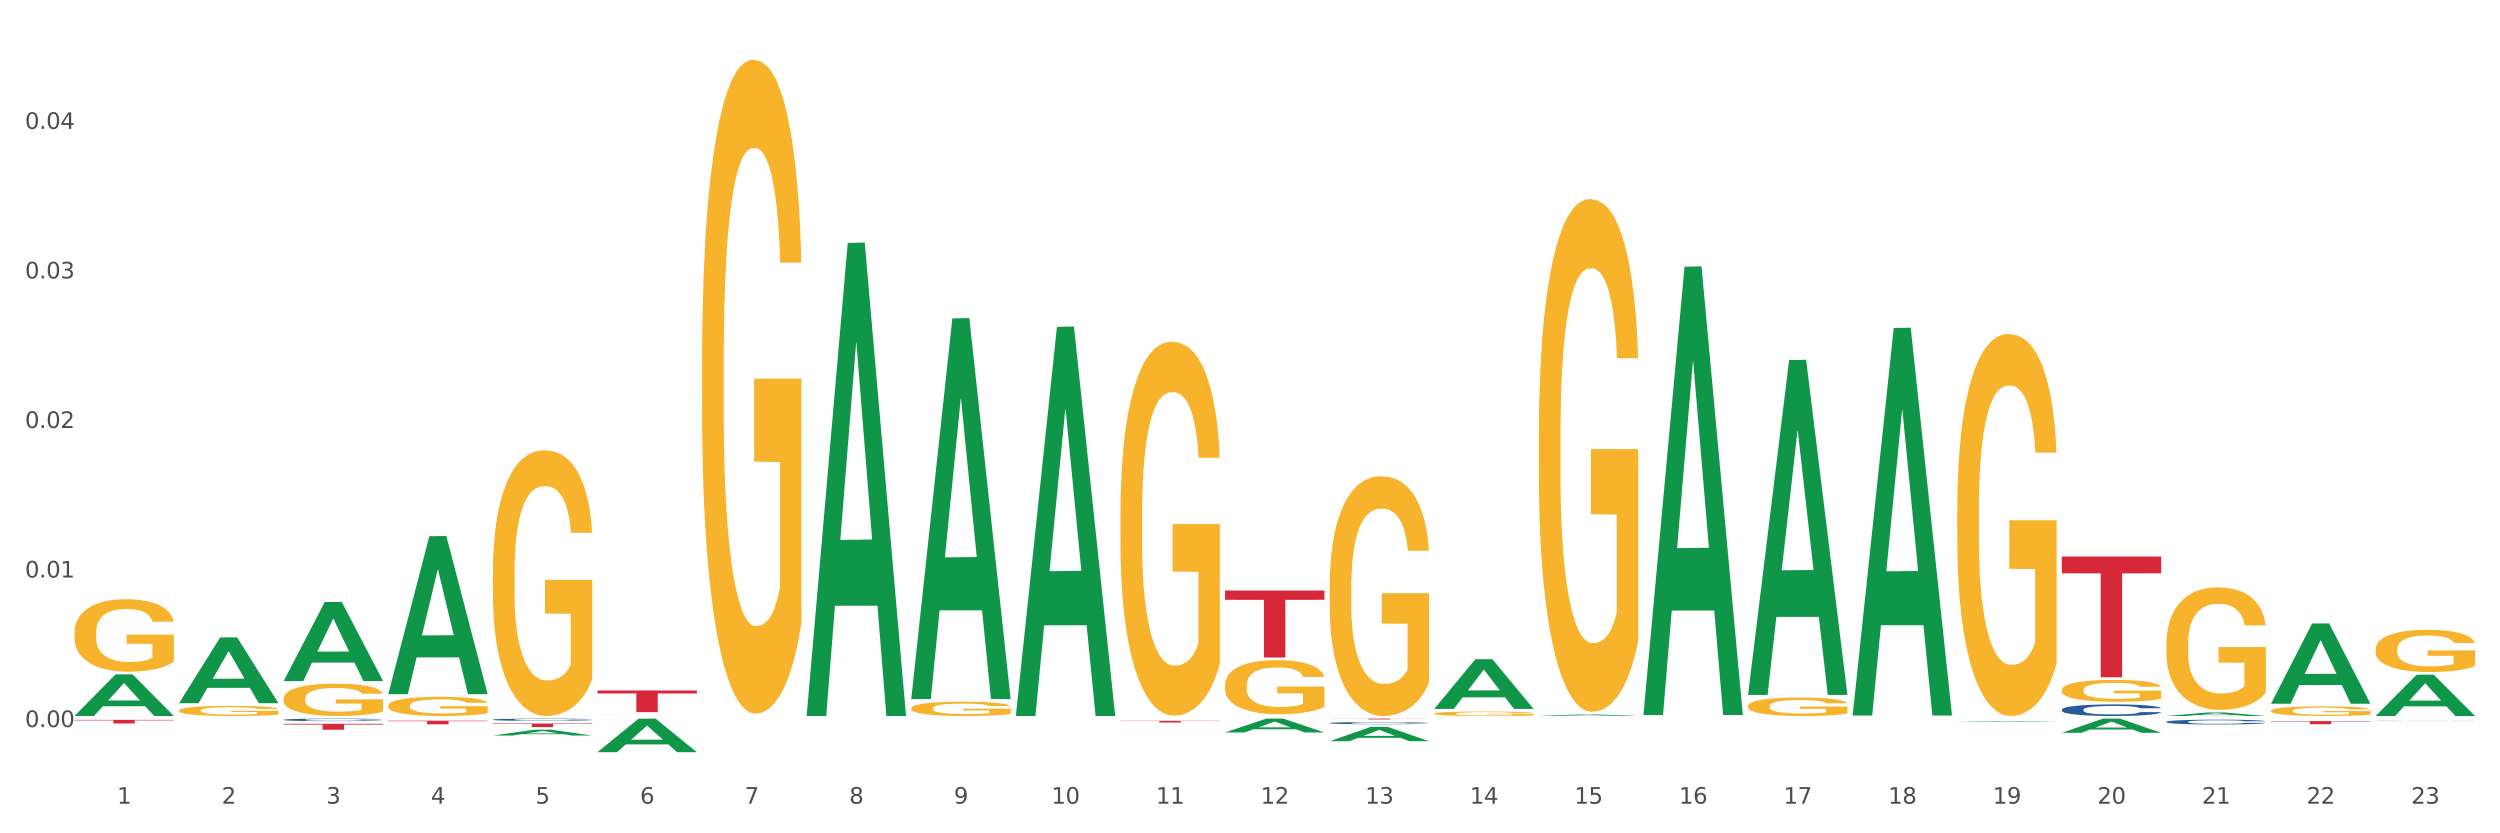 <?xml version="1.0" encoding="utf-8" standalone="no"?>
<!DOCTYPE svg PUBLIC "-//W3C//DTD SVG 1.1//EN"
  "http://www.w3.org/Graphics/SVG/1.1/DTD/svg11.dtd">
<svg xmlns:xlink="http://www.w3.org/1999/xlink" width="1080pt" height="360pt" viewBox="0 0 1080 360" xmlns="http://www.w3.org/2000/svg" version="1.1">
 <rect x="0" y="0" width="1080" height="360" fill="#333333" stroke="none"/>
 <defs>
  <style type="text/css">*{stroke-linejoin: round; stroke-linecap: butt}</style>
 </defs>
 <g id="figure_1">
  <g id="patch_1">
   <path d="M 0 360 
L 1080 360 
L 1080 0 
L 0 0 
z
" style="fill: #ffffff; stroke: #ffffff; stroke-linejoin: miter"/>
  </g>
  <g id="axes_1">
   <g id="matplotlib.axis_1">
    <g id="xtick_1">
     <g id="text_1">
      <!-- 1 -->
      <g style="fill: #4d4d4d" transform="translate(50.584 347.204) scale(0.096 -0.096)">
       <defs>
        <path id="DejaVuSans-31" d="M 794 531 
L 1825 531 
L 1825 4091 
L 703 3866 
L 703 4441 
L 1819 4666 
L 2450 4666 
L 2450 531 
L 3481 531 
L 3481 0 
L 794 0 
L 794 531 
z
" transform="scale(0.016)"/>
       </defs>
       <use xlink:href="#DejaVuSans-31"/>
      </g>
     </g>
    </g>
    <g id="xtick_2">
     <g id="text_2">
      <!-- 2 -->
      <g style="fill: #4d4d4d" transform="translate(95.771 347.204) scale(0.096 -0.096)">
       <defs>
        <path id="DejaVuSans-32" d="M 1228 531 
L 3431 531 
L 3431 0 
L 469 0 
L 469 531 
Q 828 903 1448 1529 
Q 2069 2156 2228 2338 
Q 2531 2678 2651 2914 
Q 2772 3150 2772 3378 
Q 2772 3750 2511 3984 
Q 2250 4219 1831 4219 
Q 1534 4219 1204 4116 
Q 875 4013 500 3803 
L 500 4441 
Q 881 4594 1212 4672 
Q 1544 4750 1819 4750 
Q 2544 4750 2975 4387 
Q 3406 4025 3406 3419 
Q 3406 3131 3298 2873 
Q 3191 2616 2906 2266 
Q 2828 2175 2409 1742 
Q 1991 1309 1228 531 
z
" transform="scale(0.016)"/>
       </defs>
       <use xlink:href="#DejaVuSans-32"/>
      </g>
     </g>
    </g>
    <g id="xtick_3">
     <g id="text_3">
      <!-- 3 -->
      <g style="fill: #4d4d4d" transform="translate(140.957 347.204) scale(0.096 -0.096)">
       <defs>
        <path id="DejaVuSans-33" d="M 2597 2516 
Q 3050 2419 3304 2112 
Q 3559 1806 3559 1356 
Q 3559 666 3084 287 
Q 2609 -91 1734 -91 
Q 1441 -91 1130 -33 
Q 819 25 488 141 
L 488 750 
Q 750 597 1062 519 
Q 1375 441 1716 441 
Q 2309 441 2620 675 
Q 2931 909 2931 1356 
Q 2931 1769 2642 2001 
Q 2353 2234 1838 2234 
L 1294 2234 
L 1294 2753 
L 1863 2753 
Q 2328 2753 2575 2939 
Q 2822 3125 2822 3475 
Q 2822 3834 2567 4026 
Q 2313 4219 1838 4219 
Q 1578 4219 1281 4162 
Q 984 4106 628 3988 
L 628 4550 
Q 988 4650 1302 4700 
Q 1616 4750 1894 4750 
Q 2613 4750 3031 4423 
Q 3450 4097 3450 3541 
Q 3450 3153 3228 2886 
Q 3006 2619 2597 2516 
z
" transform="scale(0.016)"/>
       </defs>
       <use xlink:href="#DejaVuSans-33"/>
      </g>
     </g>
    </g>
    <g id="xtick_4">
     <g id="text_4">
      <!-- 4 -->
      <g style="fill: #4d4d4d" transform="translate(186.143 347.204) scale(0.096 -0.096)">
       <defs>
        <path id="DejaVuSans-34" d="M 2419 4116 
L 825 1625 
L 2419 1625 
L 2419 4116 
z
M 2253 4666 
L 3047 4666 
L 3047 1625 
L 3713 1625 
L 3713 1100 
L 3047 1100 
L 3047 0 
L 2419 0 
L 2419 1100 
L 313 1100 
L 313 1709 
L 2253 4666 
z
" transform="scale(0.016)"/>
       </defs>
       <use xlink:href="#DejaVuSans-34"/>
      </g>
     </g>
    </g>
    <g id="xtick_5">
     <g id="text_5">
      <!-- 5 -->
      <g style="fill: #4d4d4d" transform="translate(231.33 347.204) scale(0.096 -0.096)">
       <defs>
        <path id="DejaVuSans-35" d="M 691 4666 
L 3169 4666 
L 3169 4134 
L 1269 4134 
L 1269 2991 
Q 1406 3038 1543 3061 
Q 1681 3084 1819 3084 
Q 2600 3084 3056 2656 
Q 3513 2228 3513 1497 
Q 3513 744 3044 326 
Q 2575 -91 1722 -91 
Q 1428 -91 1123 -41 
Q 819 9 494 109 
L 494 744 
Q 775 591 1075 516 
Q 1375 441 1709 441 
Q 2250 441 2565 725 
Q 2881 1009 2881 1497 
Q 2881 1984 2565 2268 
Q 2250 2553 1709 2553 
Q 1456 2553 1204 2497 
Q 953 2441 691 2322 
L 691 4666 
z
" transform="scale(0.016)"/>
       </defs>
       <use xlink:href="#DejaVuSans-35"/>
      </g>
     </g>
    </g>
    <g id="xtick_6">
     <g id="text_6">
      <!-- 6 -->
      <g style="fill: #4d4d4d" transform="translate(276.516 347.204) scale(0.096 -0.096)">
       <defs>
        <path id="DejaVuSans-36" d="M 2113 2584 
Q 1688 2584 1439 2293 
Q 1191 2003 1191 1497 
Q 1191 994 1439 701 
Q 1688 409 2113 409 
Q 2538 409 2786 701 
Q 3034 994 3034 1497 
Q 3034 2003 2786 2293 
Q 2538 2584 2113 2584 
z
M 3366 4563 
L 3366 3988 
Q 3128 4100 2886 4159 
Q 2644 4219 2406 4219 
Q 1781 4219 1451 3797 
Q 1122 3375 1075 2522 
Q 1259 2794 1537 2939 
Q 1816 3084 2150 3084 
Q 2853 3084 3261 2657 
Q 3669 2231 3669 1497 
Q 3669 778 3244 343 
Q 2819 -91 2113 -91 
Q 1303 -91 875 529 
Q 447 1150 447 2328 
Q 447 3434 972 4092 
Q 1497 4750 2381 4750 
Q 2619 4750 2861 4703 
Q 3103 4656 3366 4563 
z
" transform="scale(0.016)"/>
       </defs>
       <use xlink:href="#DejaVuSans-36"/>
      </g>
     </g>
    </g>
    <g id="xtick_7">
     <g id="text_7">
      <!-- 7 -->
      <g style="fill: #4d4d4d" transform="translate(321.702 347.204) scale(0.096 -0.096)">
       <defs>
        <path id="DejaVuSans-37" d="M 525 4666 
L 3525 4666 
L 3525 4397 
L 1831 0 
L 1172 0 
L 2766 4134 
L 525 4134 
L 525 4666 
z
" transform="scale(0.016)"/>
       </defs>
       <use xlink:href="#DejaVuSans-37"/>
      </g>
     </g>
    </g>
    <g id="xtick_8">
     <g id="text_8">
      <!-- 8 -->
      <g style="fill: #4d4d4d" transform="translate(366.888 347.204) scale(0.096 -0.096)">
       <defs>
        <path id="DejaVuSans-38" d="M 2034 2216 
Q 1584 2216 1326 1975 
Q 1069 1734 1069 1313 
Q 1069 891 1326 650 
Q 1584 409 2034 409 
Q 2484 409 2743 651 
Q 3003 894 3003 1313 
Q 3003 1734 2745 1975 
Q 2488 2216 2034 2216 
z
M 1403 2484 
Q 997 2584 770 2862 
Q 544 3141 544 3541 
Q 544 4100 942 4425 
Q 1341 4750 2034 4750 
Q 2731 4750 3128 4425 
Q 3525 4100 3525 3541 
Q 3525 3141 3298 2862 
Q 3072 2584 2669 2484 
Q 3125 2378 3379 2068 
Q 3634 1759 3634 1313 
Q 3634 634 3220 271 
Q 2806 -91 2034 -91 
Q 1263 -91 848 271 
Q 434 634 434 1313 
Q 434 1759 690 2068 
Q 947 2378 1403 2484 
z
M 1172 3481 
Q 1172 3119 1398 2916 
Q 1625 2713 2034 2713 
Q 2441 2713 2670 2916 
Q 2900 3119 2900 3481 
Q 2900 3844 2670 4047 
Q 2441 4250 2034 4250 
Q 1625 4250 1398 4047 
Q 1172 3844 1172 3481 
z
" transform="scale(0.016)"/>
       </defs>
       <use xlink:href="#DejaVuSans-38"/>
      </g>
     </g>
    </g>
    <g id="xtick_9">
     <g id="text_9">
      <!-- 9 -->
      <g style="fill: #4d4d4d" transform="translate(412.075 347.204) scale(0.096 -0.096)">
       <defs>
        <path id="DejaVuSans-39" d="M 703 97 
L 703 672 
Q 941 559 1184 500 
Q 1428 441 1663 441 
Q 2288 441 2617 861 
Q 2947 1281 2994 2138 
Q 2813 1869 2534 1725 
Q 2256 1581 1919 1581 
Q 1219 1581 811 2004 
Q 403 2428 403 3163 
Q 403 3881 828 4315 
Q 1253 4750 1959 4750 
Q 2769 4750 3195 4129 
Q 3622 3509 3622 2328 
Q 3622 1225 3098 567 
Q 2575 -91 1691 -91 
Q 1453 -91 1209 -44 
Q 966 3 703 97 
z
M 1959 2075 
Q 2384 2075 2632 2365 
Q 2881 2656 2881 3163 
Q 2881 3666 2632 3958 
Q 2384 4250 1959 4250 
Q 1534 4250 1286 3958 
Q 1038 3666 1038 3163 
Q 1038 2656 1286 2365 
Q 1534 2075 1959 2075 
z
" transform="scale(0.016)"/>
       </defs>
       <use xlink:href="#DejaVuSans-39"/>
      </g>
     </g>
    </g>
    <g id="xtick_10">
     <g id="text_10">
      <!-- 10 -->
      <g style="fill: #4d4d4d" transform="translate(454.207 347.204) scale(0.096 -0.096)">
       <defs>
        <path id="DejaVuSans-30" d="M 2034 4250 
Q 1547 4250 1301 3770 
Q 1056 3291 1056 2328 
Q 1056 1369 1301 889 
Q 1547 409 2034 409 
Q 2525 409 2770 889 
Q 3016 1369 3016 2328 
Q 3016 3291 2770 3770 
Q 2525 4250 2034 4250 
z
M 2034 4750 
Q 2819 4750 3233 4129 
Q 3647 3509 3647 2328 
Q 3647 1150 3233 529 
Q 2819 -91 2034 -91 
Q 1250 -91 836 529 
Q 422 1150 422 2328 
Q 422 3509 836 4129 
Q 1250 4750 2034 4750 
z
" transform="scale(0.016)"/>
       </defs>
       <use xlink:href="#DejaVuSans-31"/>
       <use xlink:href="#DejaVuSans-30" transform="translate(63.623 0)"/>
      </g>
     </g>
    </g>
    <g id="xtick_11">
     <g id="text_11">
      <!-- 11 -->
      <g style="fill: #4d4d4d" transform="translate(499.393 347.204) scale(0.096 -0.096)">
       <use xlink:href="#DejaVuSans-31"/>
       <use xlink:href="#DejaVuSans-31" transform="translate(63.623 0)"/>
      </g>
     </g>
    </g>
    <g id="xtick_12">
     <g id="text_12">
      <!-- 12 -->
      <g style="fill: #4d4d4d" transform="translate(544.58 347.204) scale(0.096 -0.096)">
       <use xlink:href="#DejaVuSans-31"/>
       <use xlink:href="#DejaVuSans-32" transform="translate(63.623 0)"/>
      </g>
     </g>
    </g>
    <g id="xtick_13">
     <g id="text_13">
      <!-- 13 -->
      <g style="fill: #4d4d4d" transform="translate(589.766 347.204) scale(0.096 -0.096)">
       <use xlink:href="#DejaVuSans-31"/>
       <use xlink:href="#DejaVuSans-33" transform="translate(63.623 0)"/>
      </g>
     </g>
    </g>
    <g id="xtick_14">
     <g id="text_14">
      <!-- 14 -->
      <g style="fill: #4d4d4d" transform="translate(634.952 347.204) scale(0.096 -0.096)">
       <use xlink:href="#DejaVuSans-31"/>
       <use xlink:href="#DejaVuSans-34" transform="translate(63.623 0)"/>
      </g>
     </g>
    </g>
    <g id="xtick_15">
     <g id="text_15">
      <!-- 15 -->
      <g style="fill: #4d4d4d" transform="translate(680.138 347.204) scale(0.096 -0.096)">
       <use xlink:href="#DejaVuSans-31"/>
       <use xlink:href="#DejaVuSans-35" transform="translate(63.623 0)"/>
      </g>
     </g>
    </g>
    <g id="xtick_16">
     <g id="text_16">
      <!-- 16 -->
      <g style="fill: #4d4d4d" transform="translate(725.325 347.204) scale(0.096 -0.096)">
       <use xlink:href="#DejaVuSans-31"/>
       <use xlink:href="#DejaVuSans-36" transform="translate(63.623 0)"/>
      </g>
     </g>
    </g>
    <g id="xtick_17">
     <g id="text_17">
      <!-- 17 -->
      <g style="fill: #4d4d4d" transform="translate(770.511 347.204) scale(0.096 -0.096)">
       <use xlink:href="#DejaVuSans-31"/>
       <use xlink:href="#DejaVuSans-37" transform="translate(63.623 0)"/>
      </g>
     </g>
    </g>
    <g id="xtick_18">
     <g id="text_18">
      <!-- 18 -->
      <g style="fill: #4d4d4d" transform="translate(815.697 347.204) scale(0.096 -0.096)">
       <use xlink:href="#DejaVuSans-31"/>
       <use xlink:href="#DejaVuSans-38" transform="translate(63.623 0)"/>
      </g>
     </g>
    </g>
    <g id="xtick_19">
     <g id="text_19">
      <!-- 19 -->
      <g style="fill: #4d4d4d" transform="translate(860.883 347.204) scale(0.096 -0.096)">
       <use xlink:href="#DejaVuSans-31"/>
       <use xlink:href="#DejaVuSans-39" transform="translate(63.623 0)"/>
      </g>
     </g>
    </g>
    <g id="xtick_20">
     <g id="text_20">
      <!-- 20 -->
      <g style="fill: #4d4d4d" transform="translate(906.07 347.204) scale(0.096 -0.096)">
       <use xlink:href="#DejaVuSans-32"/>
       <use xlink:href="#DejaVuSans-30" transform="translate(63.623 0)"/>
      </g>
     </g>
    </g>
    <g id="xtick_21">
     <g id="text_21">
      <!-- 21 -->
      <g style="fill: #4d4d4d" transform="translate(951.256 347.204) scale(0.096 -0.096)">
       <use xlink:href="#DejaVuSans-32"/>
       <use xlink:href="#DejaVuSans-31" transform="translate(63.623 0)"/>
      </g>
     </g>
    </g>
    <g id="xtick_22">
     <g id="text_22">
      <!-- 22 -->
      <g style="fill: #4d4d4d" transform="translate(996.442 347.204) scale(0.096 -0.096)">
       <use xlink:href="#DejaVuSans-32"/>
       <use xlink:href="#DejaVuSans-32" transform="translate(63.623 0)"/>
      </g>
     </g>
    </g>
    <g id="xtick_23">
     <g id="text_23">
      <!-- 23 -->
      <g style="fill: #4d4d4d" transform="translate(1041.629 347.204) scale(0.096 -0.096)">
       <use xlink:href="#DejaVuSans-32"/>
       <use xlink:href="#DejaVuSans-33" transform="translate(63.623 0)"/>
      </g>
     </g>
    </g>
    <g id="xtick_24"/>
    <g id="xtick_25"/>
    <g id="xtick_26"/>
    <g id="xtick_27"/>
    <g id="xtick_28"/>
    <g id="xtick_29"/>
    <g id="xtick_30"/>
    <g id="xtick_31"/>
    <g id="xtick_32"/>
    <g id="xtick_33"/>
    <g id="xtick_34"/>
    <g id="xtick_35"/>
    <g id="xtick_36"/>
    <g id="xtick_37"/>
    <g id="xtick_38"/>
    <g id="xtick_39"/>
    <g id="xtick_40"/>
    <g id="xtick_41"/>
    <g id="xtick_42"/>
    <g id="xtick_43"/>
    <g id="xtick_44"/>
    <g id="xtick_45"/>
   </g>
   <g id="matplotlib.axis_2">
    <g id="ytick_1">
     <g id="text_24">
      <!-- 0.00 -->
      <g style="fill: #4d4d4d" transform="translate(10.8 314.089) scale(0.096 -0.096)">
       <defs>
        <path id="DejaVuSans-2e" d="M 684 794 
L 1344 794 
L 1344 0 
L 684 0 
L 684 794 
z
" transform="scale(0.016)"/>
       </defs>
       <use xlink:href="#DejaVuSans-30"/>
       <use xlink:href="#DejaVuSans-2e" transform="translate(63.623 0)"/>
       <use xlink:href="#DejaVuSans-30" transform="translate(95.41 0)"/>
       <use xlink:href="#DejaVuSans-30" transform="translate(159.033 0)"/>
      </g>
     </g>
    </g>
    <g id="ytick_2">
     <g id="text_25">
      <!-- 0.01 -->
      <g style="fill: #4d4d4d" transform="translate(10.8 249.487) scale(0.096 -0.096)">
       <use xlink:href="#DejaVuSans-30"/>
       <use xlink:href="#DejaVuSans-2e" transform="translate(63.623 0)"/>
       <use xlink:href="#DejaVuSans-30" transform="translate(95.41 0)"/>
       <use xlink:href="#DejaVuSans-31" transform="translate(159.033 0)"/>
      </g>
     </g>
    </g>
    <g id="ytick_3">
     <g id="text_26">
      <!-- 0.02 -->
      <g style="fill: #4d4d4d" transform="translate(10.8 184.886) scale(0.096 -0.096)">
       <use xlink:href="#DejaVuSans-30"/>
       <use xlink:href="#DejaVuSans-2e" transform="translate(63.623 0)"/>
       <use xlink:href="#DejaVuSans-30" transform="translate(95.41 0)"/>
       <use xlink:href="#DejaVuSans-32" transform="translate(159.033 0)"/>
      </g>
     </g>
    </g>
    <g id="ytick_4">
     <g id="text_27">
      <!-- 0.03 -->
      <g style="fill: #4d4d4d" transform="translate(10.8 120.284) scale(0.096 -0.096)">
       <use xlink:href="#DejaVuSans-30"/>
       <use xlink:href="#DejaVuSans-2e" transform="translate(63.623 0)"/>
       <use xlink:href="#DejaVuSans-30" transform="translate(95.41 0)"/>
       <use xlink:href="#DejaVuSans-33" transform="translate(159.033 0)"/>
      </g>
     </g>
    </g>
    <g id="ytick_5">
     <g id="text_28">
      <!-- 0.04 -->
      <g style="fill: #4d4d4d" transform="translate(10.8 55.682) scale(0.096 -0.096)">
       <use xlink:href="#DejaVuSans-30"/>
       <use xlink:href="#DejaVuSans-2e" transform="translate(63.623 0)"/>
       <use xlink:href="#DejaVuSans-30" transform="translate(95.41 0)"/>
       <use xlink:href="#DejaVuSans-34" transform="translate(159.033 0)"/>
      </g>
     </g>
    </g>
    <g id="ytick_6"/>
    <g id="ytick_7"/>
    <g id="ytick_8"/>
    <g id="ytick_9"/>
    <g id="ytick_10"/>
   </g>
   <g id="PolyCollection_1">
    <path d="M 32.175 309.27 
L 32.219 309.253 
L 49.921 291.328 
L 57.267 291.311 
L 75.102 309.303 
L 66.605 309.303 
L 62.755 305.114 
L 44.478 305.114 
L 44.345 305.181 
L 40.628 309.303 
L 32.175 309.303 
L 32.175 309.27 
L 46.779 302.613 
L 60.454 302.596 
L 53.683 295.146 
L 53.594 295.112 
L 53.506 295.163 
L 46.735 302.596 
L 46.779 302.613 
L 32.175 309.27 
z
" clip-path="url(#pf9fede3b1c)" style="fill: #109648"/>
    <path d="M 935.9 311.825 
L 935.951 311.823 
L 935.951 311.77 
L 936.103 311.698 
L 936.662 311.565 
L 937.372 311.465 
L 938.59 311.347 
L 939.249 311.298 
L 940.112 311.243 
L 941.888 311.154 
L 943.918 311.078 
L 945.338 311.037 
L 946.404 311.01 
L 948.789 310.963 
L 950.159 310.942 
L 951.579 310.925 
L 952.797 310.913 
L 954.827 310.9 
L 956.451 310.894 
L 958.328 310.893 
L 959.901 310.894 
L 961.981 310.902 
L 965.026 310.925 
L 966.193 310.938 
L 967.766 310.961 
L 969.39 310.991 
L 970.709 311.021 
L 972.231 311.065 
L 973.804 311.122 
L 975.326 311.194 
L 976.392 311.26 
L 977.254 311.33 
L 978.016 311.416 
L 978.574 311.509 
L 978.827 311.586 
L 969.542 311.586 
L 969.288 311.516 
L 968.781 311.44 
L 968.273 311.389 
L 967.715 311.347 
L 966.853 311.3 
L 966.091 311.27 
L 964.823 311.234 
L 963.656 311.211 
L 962.692 311.198 
L 961.525 311.186 
L 959.038 311.175 
L 957.262 311.175 
L 956.146 311.179 
L 954.776 311.188 
L 953.609 311.202 
L 952.239 311.224 
L 951.174 311.249 
L 950.108 311.281 
L 949.499 311.304 
L 948.586 311.346 
L 947.977 311.38 
L 947.165 311.438 
L 946.708 311.48 
L 945.896 311.588 
L 945.541 311.668 
L 945.389 311.723 
L 945.288 311.783 
L 945.288 312.079 
L 945.592 312.212 
L 945.846 312.269 
L 946.252 312.333 
L 947.013 312.417 
L 948.129 312.498 
L 949.296 312.557 
L 950.26 312.593 
L 951.174 312.619 
L 952.087 312.64 
L 953.203 312.659 
L 954.117 312.671 
L 955.487 312.682 
L 957.11 312.688 
L 958.379 312.688 
L 960.967 312.678 
L 962.134 312.669 
L 963.25 312.655 
L 964.468 312.635 
L 965.432 312.612 
L 965.99 312.595 
L 966.903 312.559 
L 967.614 312.521 
L 968.223 312.477 
L 968.628 312.439 
L 969.085 312.382 
L 969.44 312.318 
L 969.542 312.284 
L 978.827 312.284 
L 978.624 312.352 
L 978.269 312.418 
L 977.559 312.508 
L 977.001 312.559 
L 976.138 312.621 
L 975.225 312.674 
L 973.956 312.733 
L 972.789 312.777 
L 971.571 312.815 
L 970.252 312.849 
L 967.867 312.896 
L 967.005 312.909 
L 965.178 312.932 
L 963.757 312.945 
L 961.677 312.959 
L 959.546 312.966 
L 957.313 312.968 
L 955.334 312.964 
L 953.152 312.953 
L 951.782 312.942 
L 950.26 312.925 
L 948.484 312.898 
L 946.81 312.866 
L 945.237 312.828 
L 943.765 312.784 
L 942.395 312.735 
L 940.619 312.653 
L 939.3 312.574 
L 938.336 312.5 
L 937.676 312.437 
L 937.017 312.358 
L 936.662 312.303 
L 936.103 312.17 
L 935.9 312.047 
L 935.9 311.825 
z
" clip-path="url(#pf9fede3b1c)" style="fill: #255c99"/>
    <path d="M 890.714 306.55 
L 890.765 306.546 
L 890.765 306.418 
L 890.917 306.245 
L 891.475 305.925 
L 892.186 305.683 
L 893.403 305.4 
L 894.063 305.281 
L 894.926 305.149 
L 896.702 304.934 
L 898.731 304.752 
L 900.152 304.651 
L 901.218 304.587 
L 903.602 304.473 
L 904.972 304.423 
L 906.393 304.382 
L 907.611 304.355 
L 909.641 304.323 
L 911.264 304.309 
L 913.142 304.304 
L 914.715 304.309 
L 916.795 304.327 
L 919.84 304.382 
L 921.007 304.414 
L 922.58 304.469 
L 924.203 304.542 
L 925.523 304.615 
L 927.045 304.72 
L 928.618 304.857 
L 930.14 305.03 
L 931.206 305.19 
L 932.068 305.359 
L 932.829 305.564 
L 933.387 305.788 
L 933.641 305.975 
L 924.356 305.975 
L 924.102 305.806 
L 923.594 305.624 
L 923.087 305.5 
L 922.529 305.4 
L 921.666 305.286 
L 920.905 305.213 
L 919.637 305.126 
L 918.47 305.071 
L 917.506 305.039 
L 916.338 305.012 
L 913.852 304.985 
L 912.076 304.985 
L 910.96 304.994 
L 909.59 305.016 
L 908.423 305.048 
L 907.053 305.103 
L 905.987 305.163 
L 904.922 305.24 
L 904.313 305.295 
L 903.399 305.395 
L 902.791 305.478 
L 901.979 305.619 
L 901.522 305.72 
L 900.71 305.98 
L 900.355 306.172 
L 900.203 306.304 
L 900.101 306.45 
L 900.101 307.162 
L 900.406 307.482 
L 900.659 307.619 
L 901.065 307.774 
L 901.827 307.975 
L 902.943 308.171 
L 904.11 308.313 
L 905.074 308.399 
L 905.987 308.463 
L 906.901 308.514 
L 908.017 308.559 
L 908.93 308.587 
L 910.3 308.614 
L 911.924 308.628 
L 913.193 308.628 
L 915.78 308.605 
L 916.947 308.582 
L 918.064 308.55 
L 919.281 308.5 
L 920.246 308.445 
L 920.804 308.404 
L 921.717 308.317 
L 922.427 308.226 
L 923.036 308.121 
L 923.442 308.03 
L 923.899 307.893 
L 924.254 307.737 
L 924.356 307.655 
L 933.641 307.655 
L 933.438 307.82 
L 933.083 307.979 
L 932.373 308.194 
L 931.814 308.317 
L 930.952 308.468 
L 930.039 308.596 
L 928.77 308.737 
L 927.603 308.842 
L 926.385 308.934 
L 925.066 309.016 
L 922.681 309.13 
L 921.819 309.162 
L 919.992 309.217 
L 918.571 309.249 
L 916.491 309.281 
L 914.36 309.299 
L 912.127 309.303 
L 910.148 309.294 
L 907.966 309.267 
L 906.596 309.239 
L 905.074 309.198 
L 903.298 309.134 
L 901.624 309.057 
L 900.051 308.966 
L 898.579 308.861 
L 897.209 308.742 
L 895.433 308.546 
L 894.114 308.354 
L 893.15 308.176 
L 892.49 308.025 
L 891.831 307.833 
L 891.475 307.701 
L 890.917 307.381 
L 890.714 307.085 
L 890.714 306.55 
z
" clip-path="url(#pf9fede3b1c)" style="fill: #255c99"/>
    <path d="M 574.41 312.357 
L 574.461 312.357 
L 574.461 312.333 
L 574.613 312.3 
L 575.171 312.24 
L 575.882 312.195 
L 577.1 312.142 
L 577.759 312.12 
L 578.622 312.095 
L 580.398 312.055 
L 582.427 312.021 
L 583.848 312.002 
L 584.914 311.99 
L 587.299 311.969 
L 588.669 311.959 
L 590.089 311.952 
L 591.307 311.946 
L 593.337 311.94 
L 594.96 311.938 
L 596.838 311.937 
L 598.411 311.938 
L 600.491 311.941 
L 603.536 311.952 
L 604.703 311.958 
L 606.276 311.968 
L 607.899 311.981 
L 609.219 311.995 
L 610.741 312.015 
L 612.314 312.04 
L 613.836 312.073 
L 614.902 312.103 
L 615.764 312.134 
L 616.525 312.173 
L 617.084 312.215 
L 617.337 312.25 
L 608.052 312.25 
L 607.798 312.218 
L 607.291 312.184 
L 606.783 312.161 
L 606.225 312.142 
L 605.362 312.121 
L 604.601 312.107 
L 603.333 312.091 
L 602.166 312.081 
L 601.202 312.075 
L 600.035 312.07 
L 597.548 312.064 
L 595.772 312.064 
L 594.656 312.066 
L 593.286 312.07 
L 592.119 312.076 
L 590.749 312.087 
L 589.683 312.098 
L 588.618 312.112 
L 588.009 312.122 
L 587.096 312.141 
L 586.487 312.157 
L 585.675 312.183 
L 585.218 312.202 
L 584.406 312.251 
L 584.051 312.287 
L 583.899 312.311 
L 583.797 312.339 
L 583.797 312.472 
L 584.102 312.532 
L 584.356 312.557 
L 584.761 312.586 
L 585.523 312.624 
L 586.639 312.661 
L 587.806 312.687 
L 588.77 312.704 
L 589.683 312.715 
L 590.597 312.725 
L 591.713 312.733 
L 592.626 312.739 
L 593.996 312.744 
L 595.62 312.746 
L 596.889 312.746 
L 599.476 312.742 
L 600.643 312.738 
L 601.76 312.732 
L 602.978 312.722 
L 603.942 312.712 
L 604.5 312.704 
L 605.413 312.688 
L 606.123 312.671 
L 606.732 312.651 
L 607.138 312.634 
L 607.595 312.609 
L 607.95 312.58 
L 608.052 312.564 
L 617.337 312.564 
L 617.134 312.595 
L 616.779 312.625 
L 616.069 312.665 
L 615.511 312.688 
L 614.648 312.716 
L 613.735 312.74 
L 612.466 312.767 
L 611.299 312.786 
L 610.081 312.803 
L 608.762 312.819 
L 606.377 312.84 
L 605.515 312.846 
L 603.688 312.856 
L 602.267 312.862 
L 600.187 312.868 
L 598.056 312.872 
L 595.823 312.873 
L 593.844 312.871 
L 591.662 312.866 
L 590.292 312.861 
L 588.77 312.853 
L 586.994 312.841 
L 585.32 312.827 
L 583.747 312.809 
L 582.275 312.79 
L 580.905 312.768 
L 579.129 312.731 
L 577.81 312.695 
L 576.846 312.662 
L 576.186 312.633 
L 575.527 312.598 
L 575.171 312.573 
L 574.613 312.513 
L 574.41 312.457 
L 574.41 312.357 
z
" clip-path="url(#pf9fede3b1c)" style="fill: #255c99"/>
    <path d="M 212.92 310.88 
L 212.971 310.879 
L 212.971 310.854 
L 213.123 310.82 
L 213.681 310.758 
L 214.392 310.711 
L 215.609 310.656 
L 216.269 310.632 
L 217.132 310.607 
L 218.908 310.565 
L 220.937 310.529 
L 222.358 310.51 
L 223.424 310.497 
L 225.808 310.475 
L 227.178 310.465 
L 228.599 310.457 
L 229.817 310.452 
L 231.847 310.446 
L 233.47 310.443 
L 235.348 310.442 
L 236.921 310.443 
L 239.001 310.447 
L 242.045 310.457 
L 243.213 310.463 
L 244.786 310.474 
L 246.409 310.488 
L 247.728 310.503 
L 249.251 310.523 
L 250.824 310.55 
L 252.346 310.584 
L 253.411 310.615 
L 254.274 310.648 
L 255.035 310.688 
L 255.593 310.731 
L 255.847 310.768 
L 246.561 310.768 
L 246.308 310.735 
L 245.8 310.699 
L 245.293 310.675 
L 244.735 310.656 
L 243.872 310.633 
L 243.111 310.619 
L 241.843 310.602 
L 240.675 310.592 
L 239.711 310.585 
L 238.544 310.58 
L 236.058 310.575 
L 234.282 310.575 
L 233.166 310.576 
L 231.796 310.581 
L 230.629 310.587 
L 229.259 310.598 
L 228.193 310.609 
L 227.128 310.624 
L 226.519 310.635 
L 225.605 310.655 
L 224.996 310.671 
L 224.185 310.698 
L 223.728 310.718 
L 222.916 310.769 
L 222.561 310.806 
L 222.409 310.832 
L 222.307 310.86 
L 222.307 310.999 
L 222.612 311.061 
L 222.865 311.088 
L 223.271 311.118 
L 224.032 311.157 
L 225.149 311.196 
L 226.316 311.223 
L 227.28 311.24 
L 228.193 311.252 
L 229.107 311.262 
L 230.223 311.271 
L 231.136 311.277 
L 232.506 311.282 
L 234.13 311.285 
L 235.398 311.285 
L 237.986 311.28 
L 239.153 311.276 
L 240.27 311.269 
L 241.487 311.26 
L 242.451 311.249 
L 243.01 311.241 
L 243.923 311.224 
L 244.633 311.206 
L 245.242 311.186 
L 245.648 311.168 
L 246.105 311.141 
L 246.46 311.111 
L 246.561 311.095 
L 255.847 311.095 
L 255.644 311.127 
L 255.289 311.158 
L 254.579 311.2 
L 254.02 311.224 
L 253.158 311.253 
L 252.244 311.278 
L 250.976 311.306 
L 249.809 311.326 
L 248.591 311.344 
L 247.272 311.36 
L 244.887 311.382 
L 244.024 311.389 
L 242.198 311.399 
L 240.777 311.405 
L 238.697 311.412 
L 236.565 311.415 
L 234.333 311.416 
L 232.354 311.414 
L 230.172 311.409 
L 228.802 311.404 
L 227.28 311.396 
L 225.504 311.383 
L 223.829 311.368 
L 222.256 311.35 
L 220.785 311.33 
L 219.415 311.307 
L 217.639 311.269 
L 216.32 311.231 
L 215.356 311.196 
L 214.696 311.167 
L 214.036 311.13 
L 213.681 311.104 
L 213.123 311.042 
L 212.92 310.984 
L 212.92 310.88 
z
" clip-path="url(#pf9fede3b1c)" style="fill: #255c99"/>
    <path d="M 122.548 310.935 
L 122.598 310.934 
L 122.598 310.906 
L 122.751 310.868 
L 123.309 310.798 
L 124.019 310.744 
L 125.237 310.682 
L 125.896 310.656 
L 126.759 310.627 
L 128.535 310.58 
L 130.565 310.54 
L 131.985 310.518 
L 133.051 310.504 
L 135.436 310.479 
L 136.806 310.468 
L 138.227 310.459 
L 139.444 310.453 
L 141.474 310.446 
L 143.098 310.443 
L 144.975 310.442 
L 146.548 310.443 
L 148.628 310.447 
L 151.673 310.459 
L 152.84 310.466 
L 154.413 310.478 
L 156.037 310.494 
L 157.356 310.51 
L 158.878 310.533 
L 160.451 310.563 
L 161.973 310.601 
L 163.039 310.636 
L 163.902 310.673 
L 164.663 310.718 
L 165.221 310.767 
L 165.475 310.809 
L 156.189 310.809 
L 155.935 310.771 
L 155.428 310.731 
L 154.92 310.704 
L 154.362 310.682 
L 153.5 310.657 
L 152.738 310.641 
L 151.47 310.622 
L 150.303 310.61 
L 149.339 310.603 
L 148.172 310.597 
L 145.685 310.591 
L 143.91 310.591 
L 142.793 310.593 
L 141.423 310.598 
L 140.256 310.605 
L 138.886 310.617 
L 137.821 310.63 
L 136.755 310.647 
L 136.146 310.659 
L 135.233 310.681 
L 134.624 310.699 
L 133.812 310.73 
L 133.355 310.752 
L 132.544 310.81 
L 132.188 310.852 
L 132.036 310.881 
L 131.935 310.913 
L 131.935 311.069 
L 132.239 311.139 
L 132.493 311.169 
L 132.899 311.203 
L 133.66 311.247 
L 134.776 311.29 
L 135.943 311.321 
L 136.907 311.34 
L 137.821 311.354 
L 138.734 311.365 
L 139.85 311.375 
L 140.764 311.381 
L 142.134 311.387 
L 143.757 311.39 
L 145.026 311.39 
L 147.614 311.385 
L 148.781 311.38 
L 149.897 311.373 
L 151.115 311.362 
L 152.079 311.35 
L 152.637 311.341 
L 153.55 311.322 
L 154.261 311.302 
L 154.87 311.279 
L 155.276 311.259 
L 155.732 311.229 
L 156.087 311.195 
L 156.189 311.177 
L 165.475 311.177 
L 165.272 311.213 
L 164.916 311.248 
L 164.206 311.295 
L 163.648 311.322 
L 162.785 311.355 
L 161.872 311.383 
L 160.603 311.414 
L 159.436 311.437 
L 158.219 311.457 
L 156.899 311.475 
L 154.514 311.5 
L 153.652 311.507 
L 151.825 311.519 
L 150.404 311.526 
L 148.324 311.533 
L 146.193 311.537 
L 143.96 311.538 
L 141.981 311.536 
L 139.8 311.53 
L 138.43 311.524 
L 136.907 311.515 
L 135.131 311.501 
L 133.457 311.484 
L 131.884 311.464 
L 130.412 311.441 
L 129.042 311.415 
L 127.266 311.372 
L 125.947 311.33 
L 124.983 311.291 
L 124.323 311.258 
L 123.664 311.216 
L 123.309 311.187 
L 122.751 311.117 
L 122.548 311.052 
L 122.548 310.935 
z
" clip-path="url(#pf9fede3b1c)" style="fill: #255c99"/>
    <path d="M 32.175 310.995 
L 75.102 310.995 
L 75.102 311.208 
L 58.216 311.21 
L 58.216 312.529 
L 48.959 312.529 
L 48.959 311.21 
L 32.175 311.208 
L 32.175 310.997 
L 32.175 310.995 
z
" clip-path="url(#pf9fede3b1c)" style="fill: #d62839"/>
    <path d="M 1026.273 311.453 
L 1026.324 311.453 
L 1026.324 311.45 
L 1026.476 311.446 
L 1027.034 311.438 
L 1027.745 311.431 
L 1028.962 311.424 
L 1029.622 311.421 
L 1030.485 311.418 
L 1032.26 311.413 
L 1034.29 311.408 
L 1035.711 311.406 
L 1036.776 311.404 
L 1039.161 311.401 
L 1040.531 311.4 
L 1041.952 311.399 
L 1043.17 311.398 
L 1045.199 311.397 
L 1046.823 311.397 
L 1048.701 311.397 
L 1050.274 311.397 
L 1052.354 311.397 
L 1055.398 311.399 
L 1056.565 311.4 
L 1058.138 311.401 
L 1059.762 311.403 
L 1061.081 311.405 
L 1062.604 311.407 
L 1064.177 311.411 
L 1065.699 311.415 
L 1066.764 311.419 
L 1067.627 311.423 
L 1068.388 311.428 
L 1068.946 311.434 
L 1069.2 311.439 
L 1059.914 311.439 
L 1059.661 311.435 
L 1059.153 311.43 
L 1058.646 311.427 
L 1058.088 311.424 
L 1057.225 311.421 
L 1056.464 311.42 
L 1055.195 311.417 
L 1054.028 311.416 
L 1053.064 311.415 
L 1051.897 311.415 
L 1049.411 311.414 
L 1047.635 311.414 
L 1046.519 311.414 
L 1045.149 311.415 
L 1043.982 311.416 
L 1042.612 311.417 
L 1041.546 311.418 
L 1040.481 311.42 
L 1039.872 311.422 
L 1038.958 311.424 
L 1038.349 311.426 
L 1037.538 311.43 
L 1037.081 311.432 
L 1036.269 311.439 
L 1035.914 311.444 
L 1035.762 311.447 
L 1035.66 311.451 
L 1035.66 311.469 
L 1035.965 311.477 
L 1036.218 311.48 
L 1036.624 311.484 
L 1037.385 311.489 
L 1038.502 311.494 
L 1039.669 311.498 
L 1040.633 311.5 
L 1041.546 311.501 
L 1042.459 311.503 
L 1043.576 311.504 
L 1044.489 311.504 
L 1045.859 311.505 
L 1047.483 311.505 
L 1048.751 311.505 
L 1051.339 311.505 
L 1052.506 311.504 
L 1053.622 311.503 
L 1054.84 311.502 
L 1055.804 311.501 
L 1056.363 311.5 
L 1057.276 311.498 
L 1057.986 311.495 
L 1058.595 311.493 
L 1059.001 311.49 
L 1059.458 311.487 
L 1059.813 311.483 
L 1059.914 311.481 
L 1069.2 311.481 
L 1068.997 311.485 
L 1068.642 311.489 
L 1067.931 311.495 
L 1067.373 311.498 
L 1066.511 311.501 
L 1065.597 311.505 
L 1064.329 311.508 
L 1063.162 311.511 
L 1061.944 311.513 
L 1060.625 311.515 
L 1058.24 311.518 
L 1057.377 311.519 
L 1055.551 311.52 
L 1054.13 311.521 
L 1052.05 311.522 
L 1049.918 311.522 
L 1047.686 311.522 
L 1045.707 311.522 
L 1043.525 311.521 
L 1042.155 311.521 
L 1040.633 311.52 
L 1038.857 311.518 
L 1037.182 311.516 
L 1035.609 311.514 
L 1034.138 311.511 
L 1032.768 311.508 
L 1030.992 311.503 
L 1029.673 311.499 
L 1028.709 311.494 
L 1028.049 311.49 
L 1027.389 311.485 
L 1027.034 311.482 
L 1026.476 311.474 
L 1026.273 311.467 
L 1026.273 311.453 
z
" clip-path="url(#pf9fede3b1c)" style="fill: #255c99"/>
    <path d="M 122.548 312.677 
L 165.475 312.677 
L 165.475 313.035 
L 148.589 313.037 
L 148.589 315.25 
L 139.332 315.25 
L 139.332 313.037 
L 122.548 313.035 
L 122.548 312.679 
L 122.548 312.677 
z
" clip-path="url(#pf9fede3b1c)" style="fill: #d62839"/>
    <path d="M 212.92 312.555 
L 255.847 312.555 
L 255.847 312.768 
L 238.961 312.77 
L 238.961 314.091 
L 229.704 314.091 
L 229.704 312.77 
L 212.92 312.768 
L 212.92 312.556 
L 212.92 312.555 
z
" clip-path="url(#pf9fede3b1c)" style="fill: #d62839"/>
    <path d="M 258.106 298.28 
L 301.033 298.28 
L 301.033 299.579 
L 284.147 299.588 
L 284.147 307.631 
L 274.891 307.631 
L 274.891 299.588 
L 258.106 299.579 
L 258.106 298.289 
L 258.106 298.28 
z
" clip-path="url(#pf9fede3b1c)" style="fill: #d62839"/>
    <path d="M 484.038 311.385 
L 526.965 311.385 
L 526.965 311.487 
L 510.079 311.488 
L 510.079 312.115 
L 500.822 312.115 
L 500.822 311.488 
L 484.038 311.487 
L 484.038 311.386 
L 484.038 311.385 
z
" clip-path="url(#pf9fede3b1c)" style="fill: #d62839"/>
    <path d="M 529.224 255.098 
L 572.151 255.098 
L 572.151 259.121 
L 555.265 259.148 
L 555.265 284.047 
L 546.008 284.047 
L 546.008 259.148 
L 529.224 259.121 
L 529.224 255.125 
L 529.224 255.098 
z
" clip-path="url(#pf9fede3b1c)" style="fill: #d62839"/>
    <path d="M 574.41 310.442 
L 617.337 310.442 
L 617.337 310.492 
L 600.451 310.492 
L 600.451 310.798 
L 591.195 310.798 
L 591.195 310.492 
L 574.41 310.492 
L 574.41 310.442 
L 574.41 310.442 
z
" clip-path="url(#pf9fede3b1c)" style="fill: #d62839"/>
    <path d="M 890.714 240.425 
L 933.641 240.425 
L 933.641 247.674 
L 916.755 247.723 
L 916.755 292.586 
L 907.498 292.586 
L 907.498 247.723 
L 890.714 247.674 
L 890.714 240.474 
L 890.714 240.425 
z
" clip-path="url(#pf9fede3b1c)" style="fill: #d62839"/>
    <path d="M 167.734 311.342 
L 210.661 311.342 
L 210.661 311.559 
L 193.775 311.56 
L 193.775 312.901 
L 184.518 312.901 
L 184.518 311.56 
L 167.734 311.559 
L 167.734 311.343 
L 167.734 311.342 
z
" clip-path="url(#pf9fede3b1c)" style="fill: #d62839"/>
    <path d="M 981.087 311.511 
L 1024.014 311.511 
L 1024.014 311.699 
L 1007.128 311.7 
L 1007.128 312.865 
L 997.871 312.865 
L 997.871 311.7 
L 981.087 311.699 
L 981.087 311.512 
L 981.087 311.511 
z
" clip-path="url(#pf9fede3b1c)" style="fill: #d62839"/>
    <path d="M 1026.273 280.518 
L 1026.324 280.501 
L 1026.324 279.903 
L 1026.425 279.387 
L 1026.932 278.14 
L 1027.692 277.109 
L 1028.25 276.56 
L 1028.807 276.111 
L 1029.466 275.662 
L 1030.277 275.197 
L 1031.747 274.515 
L 1032.659 274.166 
L 1033.774 273.8 
L 1035.801 273.268 
L 1037.271 272.969 
L 1038.791 272.719 
L 1041.275 272.42 
L 1042.896 272.287 
L 1044.62 272.187 
L 1046.698 272.121 
L 1048.269 272.104 
L 1051.715 272.154 
L 1054.655 272.304 
L 1056.074 272.42 
L 1057.898 272.62 
L 1058.861 272.753 
L 1060.432 273.019 
L 1062.054 273.368 
L 1063.169 273.667 
L 1064.841 274.232 
L 1066.108 274.798 
L 1067.274 275.496 
L 1067.882 275.978 
L 1068.338 276.427 
L 1068.744 276.943 
L 1069.149 277.758 
L 1060.027 277.758 
L 1059.672 277.176 
L 1059.114 276.627 
L 1058.304 276.095 
L 1057.594 275.762 
L 1056.378 275.347 
L 1055.263 275.081 
L 1054.097 274.881 
L 1052.678 274.715 
L 1051.563 274.632 
L 1049.992 274.565 
L 1046.9 274.582 
L 1044.822 274.715 
L 1043.403 274.881 
L 1042.491 275.031 
L 1041.68 275.197 
L 1040.768 275.43 
L 1039.704 275.779 
L 1038.943 276.095 
L 1038.183 276.494 
L 1037.575 276.893 
L 1037.017 277.359 
L 1036.561 277.857 
L 1036.207 278.373 
L 1035.902 279.005 
L 1035.649 280.052 
L 1035.649 282.33 
L 1035.75 282.846 
L 1036.004 283.527 
L 1036.308 284.043 
L 1036.815 284.658 
L 1037.271 285.074 
L 1038.132 285.672 
L 1039.095 286.171 
L 1039.856 286.487 
L 1040.616 286.753 
L 1041.934 287.119 
L 1043.403 287.418 
L 1044.67 287.601 
L 1046.393 287.767 
L 1047.559 287.834 
L 1048.573 287.867 
L 1051.056 287.867 
L 1052.83 287.817 
L 1054.807 287.701 
L 1056.327 287.551 
L 1057.594 287.368 
L 1059.013 287.069 
L 1059.925 286.786 
L 1059.925 283.311 
L 1048.775 283.295 
L 1048.775 280.983 
L 1069.2 280.983 
L 1069.2 287.767 
L 1068.338 288.117 
L 1067.375 288.433 
L 1066.362 288.715 
L 1064.841 289.064 
L 1063.017 289.397 
L 1061.395 289.63 
L 1059.672 289.829 
L 1057.645 290.012 
L 1055.009 290.179 
L 1053.387 290.245 
L 1051.36 290.295 
L 1048.978 290.312 
L 1046.9 290.278 
L 1044.873 290.195 
L 1042.744 290.046 
L 1040.666 289.829 
L 1039.095 289.613 
L 1037.524 289.347 
L 1035.852 288.998 
L 1034.534 288.665 
L 1033.52 288.366 
L 1032.405 287.984 
L 1031.189 287.485 
L 1030.277 287.036 
L 1029.466 286.57 
L 1028.604 285.972 
L 1027.996 285.456 
L 1027.388 284.808 
L 1027.033 284.326 
L 1026.628 283.577 
L 1026.324 282.53 
L 1026.273 280.518 
z
" clip-path="url(#pf9fede3b1c)" style="fill: #f7b32b"/>
    <path d="M 935.9 278.19 
L 935.951 278.142 
L 935.951 276.402 
L 936.053 274.904 
L 936.559 271.28 
L 937.32 268.283 
L 937.877 266.689 
L 938.435 265.384 
L 939.093 264.079 
L 939.904 262.726 
L 941.374 260.745 
L 942.286 259.73 
L 943.401 258.667 
L 945.429 257.12 
L 946.898 256.251 
L 948.419 255.526 
L 950.902 254.656 
L 952.524 254.269 
L 954.247 253.979 
L 956.325 253.786 
L 957.896 253.738 
L 961.342 253.883 
L 964.282 254.318 
L 965.701 254.656 
L 967.526 255.236 
L 968.488 255.622 
L 970.06 256.396 
L 971.681 257.41 
L 972.796 258.28 
L 974.469 259.923 
L 975.736 261.566 
L 976.902 263.596 
L 977.51 264.997 
L 977.966 266.302 
L 978.371 267.8 
L 978.777 270.168 
L 969.654 270.168 
L 969.299 268.477 
L 968.742 266.882 
L 967.931 265.336 
L 967.221 264.369 
L 966.005 263.161 
L 964.89 262.388 
L 963.724 261.808 
L 962.305 261.325 
L 961.19 261.083 
L 959.619 260.89 
L 956.528 260.938 
L 954.45 261.325 
L 953.031 261.808 
L 952.118 262.243 
L 951.308 262.726 
L 950.395 263.403 
L 949.331 264.417 
L 948.571 265.336 
L 947.811 266.495 
L 947.202 267.655 
L 946.645 269.008 
L 946.189 270.458 
L 945.834 271.956 
L 945.53 273.792 
L 945.277 276.837 
L 945.277 283.457 
L 945.378 284.955 
L 945.631 286.937 
L 945.935 288.435 
L 946.442 290.223 
L 946.898 291.431 
L 947.76 293.171 
L 948.723 294.62 
L 949.483 295.538 
L 950.243 296.312 
L 951.561 297.375 
L 953.031 298.245 
L 954.298 298.776 
L 956.021 299.259 
L 957.187 299.453 
L 958.2 299.549 
L 960.684 299.549 
L 962.457 299.404 
L 964.434 299.066 
L 965.954 298.631 
L 967.221 298.1 
L 968.641 297.23 
L 969.553 296.408 
L 969.553 286.308 
L 958.403 286.26 
L 958.403 279.543 
L 978.827 279.543 
L 978.827 299.259 
L 977.966 300.274 
L 977.003 301.192 
L 975.989 302.014 
L 974.469 303.029 
L 972.644 303.995 
L 971.023 304.672 
L 969.299 305.252 
L 967.272 305.783 
L 964.637 306.267 
L 963.015 306.46 
L 960.988 306.605 
L 958.606 306.653 
L 956.528 306.556 
L 954.5 306.315 
L 952.372 305.88 
L 950.294 305.252 
L 948.723 304.623 
L 947.152 303.85 
L 945.479 302.835 
L 944.162 301.869 
L 943.148 300.999 
L 942.033 299.888 
L 940.817 298.438 
L 939.904 297.133 
L 939.093 295.78 
L 938.232 294.04 
L 937.624 292.542 
L 937.015 290.658 
L 936.661 289.256 
L 936.255 287.082 
L 935.951 284.037 
L 935.9 278.19 
z
" clip-path="url(#pf9fede3b1c)" style="fill: #f7b32b"/>
    <path d="M 122.548 301.797 
L 122.598 301.784 
L 122.598 301.325 
L 122.7 300.93 
L 123.206 299.974 
L 123.967 299.184 
L 124.524 298.763 
L 125.082 298.419 
L 125.74 298.075 
L 126.551 297.718 
L 128.021 297.196 
L 128.933 296.928 
L 130.048 296.648 
L 132.076 296.24 
L 133.545 296.011 
L 135.066 295.819 
L 137.549 295.59 
L 139.171 295.488 
L 140.894 295.412 
L 142.972 295.361 
L 144.543 295.348 
L 147.99 295.386 
L 150.929 295.501 
L 152.348 295.59 
L 154.173 295.743 
L 155.136 295.845 
L 156.707 296.049 
L 158.328 296.316 
L 159.443 296.546 
L 161.116 296.979 
L 162.383 297.413 
L 163.549 297.948 
L 164.157 298.317 
L 164.613 298.662 
L 165.018 299.057 
L 165.424 299.681 
L 156.301 299.681 
L 155.946 299.235 
L 155.389 298.814 
L 154.578 298.407 
L 153.869 298.152 
L 152.652 297.833 
L 151.537 297.629 
L 150.372 297.476 
L 148.952 297.349 
L 147.837 297.285 
L 146.266 297.234 
L 143.175 297.247 
L 141.097 297.349 
L 139.678 297.476 
L 138.766 297.591 
L 137.955 297.718 
L 137.042 297.897 
L 135.978 298.164 
L 135.218 298.407 
L 134.458 298.712 
L 133.849 299.018 
L 133.292 299.375 
L 132.836 299.758 
L 132.481 300.153 
L 132.177 300.637 
L 131.924 301.44 
L 131.924 303.186 
L 132.025 303.581 
L 132.278 304.104 
L 132.582 304.499 
L 133.089 304.97 
L 133.545 305.289 
L 134.407 305.748 
L 135.37 306.13 
L 136.13 306.372 
L 136.89 306.576 
L 138.208 306.856 
L 139.678 307.086 
L 140.945 307.226 
L 142.668 307.353 
L 143.834 307.404 
L 144.847 307.43 
L 147.331 307.43 
L 149.104 307.392 
L 151.081 307.302 
L 152.601 307.188 
L 153.869 307.048 
L 155.288 306.818 
L 156.2 306.601 
L 156.2 303.938 
L 145.05 303.925 
L 145.05 302.154 
L 165.475 302.154 
L 165.475 307.353 
L 164.613 307.621 
L 163.65 307.863 
L 162.636 308.08 
L 161.116 308.348 
L 159.291 308.602 
L 157.67 308.781 
L 155.946 308.934 
L 153.919 309.074 
L 151.284 309.201 
L 149.662 309.252 
L 147.635 309.291 
L 145.253 309.303 
L 143.175 309.278 
L 141.148 309.214 
L 139.019 309.099 
L 136.941 308.934 
L 135.37 308.768 
L 133.799 308.564 
L 132.126 308.297 
L 130.809 308.042 
L 129.795 307.812 
L 128.68 307.519 
L 127.464 307.137 
L 126.551 306.793 
L 125.74 306.436 
L 124.879 305.977 
L 124.271 305.582 
L 123.663 305.085 
L 123.308 304.715 
L 122.902 304.142 
L 122.598 303.339 
L 122.548 301.797 
z
" clip-path="url(#pf9fede3b1c)" style="fill: #f7b32b"/>
    <path d="M 167.734 304.858 
L 167.785 304.85 
L 167.785 304.578 
L 167.886 304.344 
L 168.393 303.778 
L 169.153 303.31 
L 169.71 303.061 
L 170.268 302.858 
L 170.927 302.654 
L 171.738 302.442 
L 173.207 302.133 
L 174.12 301.974 
L 175.235 301.808 
L 177.262 301.567 
L 178.732 301.431 
L 180.252 301.318 
L 182.735 301.182 
L 184.357 301.121 
L 186.08 301.076 
L 188.158 301.046 
L 189.729 301.038 
L 193.176 301.061 
L 196.115 301.129 
L 197.534 301.182 
L 199.359 301.272 
L 200.322 301.333 
L 201.893 301.454 
L 203.515 301.612 
L 204.63 301.748 
L 206.302 302.005 
L 207.569 302.261 
L 208.735 302.578 
L 209.343 302.797 
L 209.799 303.001 
L 210.205 303.235 
L 210.61 303.605 
L 201.487 303.605 
L 201.133 303.341 
L 200.575 303.091 
L 199.764 302.85 
L 199.055 302.699 
L 197.838 302.51 
L 196.723 302.39 
L 195.558 302.299 
L 194.139 302.223 
L 193.024 302.186 
L 191.453 302.156 
L 188.361 302.163 
L 186.283 302.223 
L 184.864 302.299 
L 183.952 302.367 
L 183.141 302.442 
L 182.229 302.548 
L 181.164 302.707 
L 180.404 302.85 
L 179.644 303.031 
L 179.036 303.212 
L 178.478 303.424 
L 178.022 303.65 
L 177.667 303.884 
L 177.363 304.171 
L 177.11 304.646 
L 177.11 305.68 
L 177.211 305.914 
L 177.465 306.224 
L 177.769 306.458 
L 178.276 306.737 
L 178.732 306.926 
L 179.593 307.198 
L 180.556 307.424 
L 181.316 307.567 
L 182.077 307.688 
L 183.394 307.854 
L 184.864 307.99 
L 186.131 308.073 
L 187.854 308.149 
L 189.02 308.179 
L 190.034 308.194 
L 192.517 308.194 
L 194.291 308.171 
L 196.267 308.118 
L 197.788 308.05 
L 199.055 307.967 
L 200.474 307.832 
L 201.386 307.703 
L 201.386 306.126 
L 190.236 306.118 
L 190.236 305.069 
L 210.661 305.069 
L 210.661 308.149 
L 209.799 308.307 
L 208.836 308.45 
L 207.823 308.579 
L 206.302 308.737 
L 204.478 308.888 
L 202.856 308.994 
L 201.133 309.084 
L 199.105 309.168 
L 196.47 309.243 
L 194.848 309.273 
L 192.821 309.296 
L 190.439 309.303 
L 188.361 309.288 
L 186.334 309.251 
L 184.205 309.183 
L 182.127 309.084 
L 180.556 308.986 
L 178.985 308.866 
L 177.313 308.707 
L 175.995 308.556 
L 174.981 308.42 
L 173.866 308.247 
L 172.65 308.02 
L 171.738 307.816 
L 170.927 307.605 
L 170.065 307.333 
L 169.457 307.099 
L 168.849 306.805 
L 168.494 306.586 
L 168.089 306.246 
L 167.785 305.771 
L 167.734 304.858 
z
" clip-path="url(#pf9fede3b1c)" style="fill: #f7b32b"/>
    <path d="M 212.92 247.563 
L 212.971 247.458 
L 212.971 243.684 
L 213.072 240.435 
L 213.579 232.573 
L 214.339 226.074 
L 214.897 222.615 
L 215.454 219.784 
L 216.113 216.954 
L 216.924 214.019 
L 218.394 209.721 
L 219.306 207.52 
L 220.421 205.214 
L 222.448 201.86 
L 223.918 199.973 
L 225.438 198.4 
L 227.922 196.514 
L 229.544 195.675 
L 231.267 195.046 
L 233.345 194.627 
L 234.916 194.522 
L 238.362 194.837 
L 241.302 195.78 
L 242.721 196.514 
L 244.545 197.772 
L 245.508 198.61 
L 247.079 200.287 
L 248.701 202.489 
L 249.816 204.375 
L 251.488 207.939 
L 252.756 211.503 
L 253.921 215.906 
L 254.529 218.946 
L 254.985 221.776 
L 255.391 225.026 
L 255.796 230.162 
L 246.674 230.162 
L 246.319 226.493 
L 245.762 223.034 
L 244.951 219.68 
L 244.241 217.583 
L 243.025 214.963 
L 241.91 213.285 
L 240.744 212.028 
L 239.325 210.979 
L 238.21 210.455 
L 236.639 210.036 
L 233.547 210.141 
L 231.469 210.979 
L 230.05 212.028 
L 229.138 212.971 
L 228.327 214.019 
L 227.415 215.487 
L 226.351 217.688 
L 225.59 219.68 
L 224.83 222.195 
L 224.222 224.711 
L 223.665 227.646 
L 223.208 230.791 
L 222.854 234.04 
L 222.55 238.024 
L 222.296 244.627 
L 222.296 258.988 
L 222.397 262.238 
L 222.651 266.536 
L 222.955 269.785 
L 223.462 273.664 
L 223.918 276.284 
L 224.779 280.058 
L 225.742 283.202 
L 226.503 285.194 
L 227.263 286.871 
L 228.581 289.177 
L 230.05 291.064 
L 231.317 292.217 
L 233.041 293.265 
L 234.206 293.685 
L 235.22 293.894 
L 237.703 293.894 
L 239.477 293.58 
L 241.454 292.846 
L 242.974 291.903 
L 244.241 290.75 
L 245.66 288.863 
L 246.572 287.081 
L 246.572 265.173 
L 235.423 265.068 
L 235.423 250.498 
L 255.847 250.498 
L 255.847 293.265 
L 254.985 295.467 
L 254.023 297.458 
L 253.009 299.24 
L 251.488 301.442 
L 249.664 303.538 
L 248.042 305.006 
L 246.319 306.264 
L 244.292 307.417 
L 241.656 308.465 
L 240.035 308.884 
L 238.007 309.199 
L 235.625 309.303 
L 233.547 309.094 
L 231.52 308.57 
L 229.391 307.626 
L 227.314 306.264 
L 225.742 304.901 
L 224.171 303.224 
L 222.499 301.022 
L 221.181 298.926 
L 220.168 297.039 
L 219.053 294.628 
L 217.836 291.483 
L 216.924 288.653 
L 216.113 285.718 
L 215.251 281.945 
L 214.643 278.695 
L 214.035 274.607 
L 213.68 271.567 
L 213.275 266.85 
L 212.971 260.246 
L 212.92 247.563 
z
" clip-path="url(#pf9fede3b1c)" style="fill: #f7b32b"/>
    <path d="M 258.106 308.784 
L 258.157 308.784 
L 258.157 308.783 
L 258.258 308.782 
L 258.765 308.78 
L 259.525 308.778 
L 260.083 308.777 
L 260.64 308.776 
L 261.299 308.776 
L 262.11 308.775 
L 263.58 308.774 
L 264.492 308.773 
L 265.607 308.773 
L 267.634 308.772 
L 269.104 308.771 
L 270.625 308.771 
L 273.108 308.771 
L 274.73 308.77 
L 276.453 308.77 
L 278.531 308.77 
L 280.102 308.77 
L 283.548 308.77 
L 286.488 308.77 
L 287.907 308.771 
L 289.731 308.771 
L 290.694 308.771 
L 292.265 308.772 
L 293.887 308.772 
L 295.002 308.773 
L 296.675 308.773 
L 297.942 308.774 
L 299.107 308.776 
L 299.716 308.776 
L 300.172 308.777 
L 300.577 308.778 
L 300.983 308.779 
L 291.86 308.779 
L 291.505 308.778 
L 290.948 308.777 
L 290.137 308.776 
L 289.427 308.776 
L 288.211 308.775 
L 287.096 308.775 
L 285.93 308.775 
L 284.511 308.774 
L 283.396 308.774 
L 281.825 308.774 
L 278.734 308.774 
L 276.656 308.774 
L 275.237 308.775 
L 274.324 308.775 
L 273.513 308.775 
L 272.601 308.775 
L 271.537 308.776 
L 270.777 308.776 
L 270.016 308.777 
L 269.408 308.778 
L 268.851 308.778 
L 268.395 308.779 
L 268.04 308.78 
L 267.736 308.781 
L 267.482 308.783 
L 267.482 308.786 
L 267.584 308.787 
L 267.837 308.788 
L 268.141 308.789 
L 268.648 308.79 
L 269.104 308.791 
L 269.966 308.792 
L 270.929 308.793 
L 271.689 308.793 
L 272.449 308.793 
L 273.767 308.794 
L 275.237 308.795 
L 276.504 308.795 
L 278.227 308.795 
L 279.392 308.795 
L 280.406 308.795 
L 282.889 308.795 
L 284.663 308.795 
L 286.64 308.795 
L 288.16 308.795 
L 289.427 308.794 
L 290.846 308.794 
L 291.759 308.794 
L 291.759 308.788 
L 280.609 308.788 
L 280.609 308.784 
L 301.033 308.784 
L 301.033 308.795 
L 300.172 308.796 
L 299.209 308.796 
L 298.195 308.797 
L 296.675 308.797 
L 294.85 308.798 
L 293.228 308.798 
L 291.505 308.798 
L 289.478 308.799 
L 286.843 308.799 
L 285.221 308.799 
L 283.194 308.799 
L 280.812 308.799 
L 278.734 308.799 
L 276.706 308.799 
L 274.578 308.799 
L 272.5 308.798 
L 270.929 308.798 
L 269.358 308.798 
L 267.685 308.797 
L 266.367 308.797 
L 265.354 308.796 
L 264.239 308.795 
L 263.022 308.795 
L 262.11 308.794 
L 261.299 308.793 
L 260.438 308.792 
L 259.83 308.791 
L 259.221 308.79 
L 258.867 308.79 
L 258.461 308.788 
L 258.157 308.787 
L 258.106 308.784 
z
" clip-path="url(#pf9fede3b1c)" style="fill: #f7b32b"/>
    <path d="M 303.293 156.317 
L 303.343 156.059 
L 303.343 146.771 
L 303.445 138.772 
L 303.952 119.421 
L 304.712 103.423 
L 305.269 94.909 
L 305.827 87.942 
L 306.486 80.976 
L 307.296 73.751 
L 308.766 63.172 
L 309.678 57.754 
L 310.793 52.077 
L 312.821 43.821 
L 314.29 39.177 
L 315.811 35.306 
L 318.294 30.662 
L 319.916 28.598 
L 321.639 27.05 
L 323.717 26.018 
L 325.288 25.759 
L 328.735 26.534 
L 331.674 28.856 
L 333.093 30.662 
L 334.918 33.758 
L 335.881 35.822 
L 337.452 39.951 
L 339.074 45.369 
L 340.189 50.013 
L 341.861 58.786 
L 343.128 67.559 
L 344.294 78.395 
L 344.902 85.878 
L 345.358 92.845 
L 345.763 100.843 
L 346.169 113.486 
L 337.046 113.486 
L 336.692 104.455 
L 336.134 95.941 
L 335.323 87.684 
L 334.614 82.524 
L 333.397 76.073 
L 332.282 71.945 
L 331.117 68.849 
L 329.698 66.269 
L 328.583 64.978 
L 327.011 63.946 
L 323.92 64.204 
L 321.842 66.269 
L 320.423 68.849 
L 319.511 71.171 
L 318.7 73.751 
L 317.787 77.363 
L 316.723 82.782 
L 315.963 87.684 
L 315.203 93.877 
L 314.595 100.069 
L 314.037 107.294 
L 313.581 115.034 
L 313.226 123.033 
L 312.922 132.838 
L 312.669 149.093 
L 312.669 184.441 
L 312.77 192.44 
L 313.023 203.019 
L 313.328 211.017 
L 313.834 220.564 
L 314.29 227.015 
L 315.152 236.303 
L 316.115 244.044 
L 316.875 248.946 
L 317.635 253.075 
L 318.953 258.751 
L 320.423 263.395 
L 321.69 266.234 
L 323.413 268.814 
L 324.579 269.846 
L 325.592 270.362 
L 328.076 270.362 
L 329.85 269.588 
L 331.826 267.782 
L 333.347 265.459 
L 334.614 262.621 
L 336.033 257.977 
L 336.945 253.591 
L 336.945 199.665 
L 325.795 199.407 
L 325.795 163.542 
L 346.22 163.542 
L 346.22 268.814 
L 345.358 274.232 
L 344.395 279.134 
L 343.381 283.521 
L 341.861 288.939 
L 340.037 294.1 
L 338.415 297.712 
L 336.692 300.808 
L 334.664 303.646 
L 332.029 306.227 
L 330.407 307.259 
L 328.38 308.033 
L 325.998 308.291 
L 323.92 307.775 
L 321.893 306.485 
L 319.764 304.162 
L 317.686 300.808 
L 316.115 297.454 
L 314.544 293.326 
L 312.871 287.907 
L 311.554 282.747 
L 310.54 278.102 
L 309.425 272.168 
L 308.209 264.427 
L 307.296 257.461 
L 306.486 250.236 
L 305.624 240.948 
L 305.016 232.949 
L 304.408 222.886 
L 304.053 215.404 
L 303.647 203.793 
L 303.343 187.538 
L 303.293 156.317 
z
" clip-path="url(#pf9fede3b1c)" style="fill: #f7b32b"/>
    <path d="M 393.665 305.983 
L 393.716 305.978 
L 393.716 305.775 
L 393.817 305.6 
L 394.324 305.177 
L 395.084 304.828 
L 395.642 304.642 
L 396.199 304.489 
L 396.858 304.337 
L 397.669 304.179 
L 399.139 303.948 
L 400.051 303.83 
L 401.166 303.706 
L 403.193 303.525 
L 404.663 303.424 
L 406.183 303.339 
L 408.667 303.238 
L 410.289 303.193 
L 412.012 303.159 
L 414.09 303.137 
L 415.661 303.131 
L 419.107 303.148 
L 422.047 303.199 
L 423.466 303.238 
L 425.29 303.306 
L 426.253 303.351 
L 427.824 303.441 
L 429.446 303.559 
L 430.561 303.661 
L 432.234 303.852 
L 433.501 304.044 
L 434.666 304.281 
L 435.274 304.444 
L 435.731 304.597 
L 436.136 304.771 
L 436.541 305.047 
L 427.419 305.047 
L 427.064 304.85 
L 426.507 304.664 
L 425.696 304.484 
L 424.986 304.371 
L 423.77 304.23 
L 422.655 304.14 
L 421.489 304.072 
L 420.07 304.016 
L 418.955 303.988 
L 417.384 303.965 
L 414.292 303.971 
L 412.215 304.016 
L 410.795 304.072 
L 409.883 304.123 
L 409.072 304.179 
L 408.16 304.258 
L 407.096 304.377 
L 406.335 304.484 
L 405.575 304.619 
L 404.967 304.754 
L 404.41 304.912 
L 403.953 305.081 
L 403.599 305.256 
L 403.295 305.47 
L 403.041 305.825 
L 403.041 306.598 
L 403.143 306.772 
L 403.396 307.003 
L 403.7 307.178 
L 404.207 307.387 
L 404.663 307.528 
L 405.525 307.731 
L 406.488 307.9 
L 407.248 308.007 
L 408.008 308.097 
L 409.326 308.221 
L 410.795 308.323 
L 412.062 308.385 
L 413.786 308.441 
L 414.951 308.463 
L 415.965 308.475 
L 418.448 308.475 
L 420.222 308.458 
L 422.199 308.418 
L 423.719 308.368 
L 424.986 308.306 
L 426.405 308.204 
L 427.318 308.108 
L 427.318 306.93 
L 416.168 306.925 
L 416.168 306.141 
L 436.592 306.141 
L 436.592 308.441 
L 435.731 308.559 
L 434.768 308.666 
L 433.754 308.762 
L 432.234 308.881 
L 430.409 308.993 
L 428.787 309.072 
L 427.064 309.14 
L 425.037 309.202 
L 422.401 309.258 
L 420.78 309.281 
L 418.752 309.298 
L 416.37 309.303 
L 414.292 309.292 
L 412.265 309.264 
L 410.137 309.213 
L 408.059 309.14 
L 406.488 309.067 
L 404.916 308.976 
L 403.244 308.858 
L 401.926 308.745 
L 400.913 308.644 
L 399.798 308.514 
L 398.581 308.345 
L 397.669 308.193 
L 396.858 308.035 
L 395.997 307.832 
L 395.388 307.657 
L 394.78 307.438 
L 394.425 307.274 
L 394.02 307.02 
L 393.716 306.665 
L 393.665 305.983 
z
" clip-path="url(#pf9fede3b1c)" style="fill: #f7b32b"/>
    <path d="M 981.087 307.072 
L 981.137 307.068 
L 981.137 306.932 
L 981.239 306.814 
L 981.746 306.53 
L 982.506 306.295 
L 983.063 306.17 
L 983.621 306.068 
L 984.28 305.965 
L 985.091 305.859 
L 986.56 305.704 
L 987.473 305.624 
L 988.588 305.541 
L 990.615 305.42 
L 992.085 305.352 
L 993.605 305.295 
L 996.088 305.226 
L 997.71 305.196 
L 999.433 305.173 
L 1001.511 305.158 
L 1003.082 305.154 
L 1006.529 305.166 
L 1009.468 305.2 
L 1010.887 305.226 
L 1012.712 305.272 
L 1013.675 305.302 
L 1015.246 305.363 
L 1016.868 305.442 
L 1017.983 305.511 
L 1019.655 305.639 
L 1020.922 305.768 
L 1022.088 305.927 
L 1022.696 306.037 
L 1023.152 306.14 
L 1023.558 306.257 
L 1023.963 306.443 
L 1014.84 306.443 
L 1014.486 306.31 
L 1013.928 306.185 
L 1013.117 306.064 
L 1012.408 305.988 
L 1011.191 305.893 
L 1010.076 305.833 
L 1008.911 305.787 
L 1007.492 305.749 
L 1006.377 305.73 
L 1004.806 305.715 
L 1001.714 305.719 
L 999.636 305.749 
L 998.217 305.787 
L 997.305 305.821 
L 996.494 305.859 
L 995.582 305.912 
L 994.517 305.992 
L 993.757 306.064 
L 992.997 306.155 
L 992.389 306.246 
L 991.831 306.352 
L 991.375 306.465 
L 991.02 306.583 
L 990.716 306.727 
L 990.463 306.966 
L 990.463 307.485 
L 990.564 307.602 
L 990.818 307.757 
L 991.122 307.875 
L 991.628 308.015 
L 992.085 308.11 
L 992.946 308.246 
L 993.909 308.36 
L 994.669 308.432 
L 995.43 308.493 
L 996.747 308.576 
L 998.217 308.644 
L 999.484 308.686 
L 1001.207 308.724 
L 1002.373 308.739 
L 1003.386 308.746 
L 1005.87 308.746 
L 1007.644 308.735 
L 1009.62 308.709 
L 1011.141 308.674 
L 1012.408 308.633 
L 1013.827 308.565 
L 1014.739 308.5 
L 1014.739 307.708 
L 1003.589 307.704 
L 1003.589 307.178 
L 1024.014 307.178 
L 1024.014 308.724 
L 1023.152 308.803 
L 1022.189 308.875 
L 1021.176 308.94 
L 1019.655 309.019 
L 1017.831 309.095 
L 1016.209 309.148 
L 1014.486 309.194 
L 1012.458 309.235 
L 1009.823 309.273 
L 1008.201 309.288 
L 1006.174 309.3 
L 1003.792 309.303 
L 1001.714 309.296 
L 999.687 309.277 
L 997.558 309.243 
L 995.48 309.194 
L 993.909 309.144 
L 992.338 309.084 
L 990.666 309.004 
L 989.348 308.928 
L 988.334 308.86 
L 987.219 308.773 
L 986.003 308.659 
L 985.091 308.557 
L 984.28 308.451 
L 983.418 308.314 
L 982.81 308.197 
L 982.202 308.049 
L 981.847 307.939 
L 981.442 307.769 
L 981.137 307.53 
L 981.087 307.072 
z
" clip-path="url(#pf9fede3b1c)" style="fill: #f7b32b"/>
    <path d="M 484.038 222.26 
L 484.088 222.112 
L 484.088 216.801 
L 484.19 212.228 
L 484.697 201.163 
L 485.457 192.016 
L 486.014 187.147 
L 486.572 183.164 
L 487.231 179.18 
L 488.042 175.05 
L 489.511 169.001 
L 490.424 165.903 
L 491.539 162.657 
L 493.566 157.936 
L 495.036 155.28 
L 496.556 153.067 
L 499.039 150.412 
L 500.661 149.231 
L 502.384 148.346 
L 504.462 147.756 
L 506.033 147.609 
L 509.48 148.051 
L 512.419 149.379 
L 513.838 150.412 
L 515.663 152.182 
L 516.626 153.362 
L 518.197 155.723 
L 519.819 158.821 
L 520.934 161.477 
L 522.606 166.493 
L 523.873 171.509 
L 525.039 177.705 
L 525.647 181.984 
L 526.103 185.967 
L 526.509 190.54 
L 526.914 197.77 
L 517.791 197.77 
L 517.437 192.606 
L 516.879 187.737 
L 516.068 183.016 
L 515.359 180.066 
L 514.142 176.377 
L 513.027 174.017 
L 511.862 172.246 
L 510.443 170.771 
L 509.328 170.033 
L 507.757 169.443 
L 504.665 169.591 
L 502.587 170.771 
L 501.168 172.246 
L 500.256 173.574 
L 499.445 175.05 
L 498.533 177.115 
L 497.468 180.213 
L 496.708 183.016 
L 495.948 186.557 
L 495.34 190.098 
L 494.782 194.229 
L 494.326 198.655 
L 493.971 203.228 
L 493.667 208.834 
L 493.414 218.129 
L 493.414 238.341 
L 493.515 242.914 
L 493.769 248.963 
L 494.073 253.537 
L 494.579 258.995 
L 495.036 262.684 
L 495.897 267.995 
L 496.86 272.421 
L 497.62 275.224 
L 498.381 277.584 
L 499.698 280.83 
L 501.168 283.486 
L 502.435 285.108 
L 504.158 286.584 
L 505.324 287.174 
L 506.337 287.469 
L 508.821 287.469 
L 510.595 287.026 
L 512.571 285.994 
L 514.092 284.666 
L 515.359 283.043 
L 516.778 280.387 
L 517.69 277.879 
L 517.69 247.045 
L 506.54 246.898 
L 506.54 226.391 
L 526.965 226.391 
L 526.965 286.584 
L 526.103 289.682 
L 525.14 292.485 
L 524.127 294.993 
L 522.606 298.091 
L 520.782 301.042 
L 519.16 303.107 
L 517.437 304.878 
L 515.409 306.501 
L 512.774 307.976 
L 511.152 308.566 
L 509.125 309.009 
L 506.743 309.156 
L 504.665 308.861 
L 502.638 308.123 
L 500.509 306.796 
L 498.431 304.878 
L 496.86 302.96 
L 495.289 300.599 
L 493.616 297.501 
L 492.299 294.55 
L 491.285 291.895 
L 490.17 288.502 
L 488.954 284.076 
L 488.042 280.092 
L 487.231 275.961 
L 486.369 270.65 
L 485.761 266.077 
L 485.153 260.323 
L 484.798 256.045 
L 484.393 249.406 
L 484.088 240.111 
L 484.038 222.26 
z
" clip-path="url(#pf9fede3b1c)" style="fill: #f7b32b"/>
    <path d="M 574.41 253.602 
L 574.461 253.507 
L 574.461 250.103 
L 574.562 247.171 
L 575.069 240.079 
L 575.829 234.215 
L 576.387 231.094 
L 576.944 228.541 
L 577.603 225.988 
L 578.414 223.34 
L 579.884 219.462 
L 580.796 217.476 
L 581.911 215.396 
L 583.938 212.37 
L 585.408 210.667 
L 586.929 209.249 
L 589.412 207.547 
L 591.034 206.79 
L 592.757 206.223 
L 594.835 205.844 
L 596.406 205.75 
L 599.852 206.034 
L 602.792 206.885 
L 604.211 207.547 
L 606.035 208.682 
L 606.998 209.438 
L 608.569 210.951 
L 610.191 212.937 
L 611.306 214.639 
L 612.979 217.855 
L 614.246 221.07 
L 615.411 225.042 
L 616.02 227.785 
L 616.476 230.338 
L 616.881 233.27 
L 617.287 237.903 
L 608.164 237.903 
L 607.809 234.594 
L 607.252 231.473 
L 606.441 228.447 
L 605.731 226.555 
L 604.515 224.191 
L 603.4 222.678 
L 602.234 221.543 
L 600.815 220.597 
L 599.7 220.124 
L 598.129 219.746 
L 595.038 219.841 
L 592.96 220.597 
L 591.541 221.543 
L 590.628 222.394 
L 589.817 223.34 
L 588.905 224.664 
L 587.841 226.65 
L 587.081 228.447 
L 586.32 230.716 
L 585.712 232.986 
L 585.155 235.634 
L 584.699 238.471 
L 584.344 241.403 
L 584.04 244.996 
L 583.786 250.954 
L 583.786 263.91 
L 583.888 266.842 
L 584.141 270.719 
L 584.445 273.651 
L 584.952 277.15 
L 585.408 279.514 
L 586.27 282.919 
L 587.233 285.756 
L 587.993 287.552 
L 588.753 289.066 
L 590.071 291.146 
L 591.541 292.848 
L 592.808 293.889 
L 594.531 294.834 
L 595.696 295.213 
L 596.71 295.402 
L 599.193 295.402 
L 600.967 295.118 
L 602.944 294.456 
L 604.464 293.605 
L 605.731 292.565 
L 607.15 290.862 
L 608.063 289.255 
L 608.063 269.49 
L 596.913 269.395 
L 596.913 256.25 
L 617.337 256.25 
L 617.337 294.834 
L 616.476 296.82 
L 615.513 298.617 
L 614.499 300.225 
L 612.979 302.211 
L 611.154 304.102 
L 609.532 305.426 
L 607.809 306.561 
L 605.782 307.601 
L 603.147 308.547 
L 601.525 308.925 
L 599.497 309.209 
L 597.115 309.303 
L 595.038 309.114 
L 593.01 308.641 
L 590.882 307.79 
L 588.804 306.561 
L 587.233 305.331 
L 585.662 303.818 
L 583.989 301.832 
L 582.671 299.941 
L 581.658 298.239 
L 580.543 296.064 
L 579.326 293.227 
L 578.414 290.673 
L 577.603 288.025 
L 576.742 284.621 
L 576.133 281.689 
L 575.525 278.001 
L 575.171 275.258 
L 574.765 271.003 
L 574.461 265.045 
L 574.41 253.602 
z
" clip-path="url(#pf9fede3b1c)" style="fill: #f7b32b"/>
    <path d="M 619.597 308.276 
L 619.647 308.274 
L 619.647 308.212 
L 619.749 308.158 
L 620.255 308.027 
L 621.016 307.919 
L 621.573 307.861 
L 622.131 307.814 
L 622.789 307.767 
L 623.6 307.718 
L 625.07 307.647 
L 625.982 307.61 
L 627.097 307.572 
L 629.125 307.516 
L 630.594 307.484 
L 632.115 307.458 
L 634.598 307.427 
L 636.22 307.413 
L 637.943 307.403 
L 640.021 307.396 
L 641.592 307.394 
L 645.039 307.399 
L 647.978 307.415 
L 649.397 307.427 
L 651.222 307.448 
L 652.185 307.462 
L 653.756 307.49 
L 655.377 307.526 
L 656.492 307.558 
L 658.165 307.617 
L 659.432 307.676 
L 660.598 307.75 
L 661.206 307.8 
L 661.662 307.847 
L 662.067 307.901 
L 662.473 307.987 
L 653.35 307.987 
L 652.995 307.926 
L 652.438 307.868 
L 651.627 307.812 
L 650.918 307.777 
L 649.701 307.734 
L 648.586 307.706 
L 647.421 307.685 
L 646.001 307.668 
L 644.886 307.659 
L 643.315 307.652 
L 640.224 307.654 
L 638.146 307.668 
L 636.727 307.685 
L 635.815 307.701 
L 635.004 307.718 
L 634.091 307.743 
L 633.027 307.779 
L 632.267 307.812 
L 631.507 307.854 
L 630.898 307.896 
L 630.341 307.945 
L 629.885 307.997 
L 629.53 308.051 
L 629.226 308.118 
L 628.973 308.227 
L 628.973 308.466 
L 629.074 308.52 
L 629.327 308.592 
L 629.631 308.646 
L 630.138 308.71 
L 630.594 308.754 
L 631.456 308.817 
L 632.419 308.869 
L 633.179 308.902 
L 633.939 308.93 
L 635.257 308.969 
L 636.727 309 
L 637.994 309.019 
L 639.717 309.037 
L 640.883 309.044 
L 641.896 309.047 
L 644.38 309.047 
L 646.154 309.042 
L 648.13 309.03 
L 649.651 309.014 
L 650.918 308.995 
L 652.337 308.963 
L 653.249 308.934 
L 653.249 308.569 
L 642.099 308.567 
L 642.099 308.325 
L 662.524 308.325 
L 662.524 309.037 
L 661.662 309.073 
L 660.699 309.106 
L 659.685 309.136 
L 658.165 309.173 
L 656.34 309.207 
L 654.719 309.232 
L 652.995 309.253 
L 650.968 309.272 
L 648.333 309.289 
L 646.711 309.296 
L 644.684 309.302 
L 642.302 309.303 
L 640.224 309.3 
L 638.197 309.291 
L 636.068 309.275 
L 633.99 309.253 
L 632.419 309.23 
L 630.848 309.202 
L 629.175 309.166 
L 627.858 309.131 
L 626.844 309.099 
L 625.729 309.059 
L 624.513 309.007 
L 623.6 308.96 
L 622.789 308.911 
L 621.928 308.848 
L 621.32 308.794 
L 620.712 308.726 
L 620.357 308.676 
L 619.951 308.597 
L 619.647 308.487 
L 619.597 308.276 
z
" clip-path="url(#pf9fede3b1c)" style="fill: #f7b32b"/>
    <path d="M 664.783 188.345 
L 664.834 188.143 
L 664.834 180.86 
L 664.935 174.589 
L 665.442 159.417 
L 666.202 146.875 
L 666.759 140.199 
L 667.317 134.737 
L 667.976 129.275 
L 668.787 123.611 
L 670.256 115.317 
L 671.169 111.069 
L 672.284 106.619 
L 674.311 100.145 
L 675.781 96.504 
L 677.301 93.469 
L 679.784 89.828 
L 681.406 88.21 
L 683.129 86.996 
L 685.207 86.187 
L 686.778 85.985 
L 690.225 86.591 
L 693.164 88.412 
L 694.583 89.828 
L 696.408 92.256 
L 697.371 93.874 
L 698.942 97.111 
L 700.564 101.359 
L 701.679 105 
L 703.351 111.878 
L 704.618 118.756 
L 705.784 127.252 
L 706.392 133.119 
L 706.848 138.581 
L 707.254 144.852 
L 707.659 154.764 
L 698.537 154.764 
L 698.182 147.684 
L 697.624 141.008 
L 696.813 134.535 
L 696.104 130.489 
L 694.887 125.432 
L 693.772 122.195 
L 692.607 119.768 
L 691.188 117.745 
L 690.073 116.733 
L 688.502 115.924 
L 685.41 116.126 
L 683.332 117.745 
L 681.913 119.768 
L 681.001 121.588 
L 680.19 123.611 
L 679.278 126.443 
L 678.213 130.691 
L 677.453 134.535 
L 676.693 139.39 
L 676.085 144.245 
L 675.527 149.909 
L 675.071 155.978 
L 674.716 162.249 
L 674.412 169.936 
L 674.159 182.681 
L 674.159 210.395 
L 674.26 216.666 
L 674.514 224.96 
L 674.818 231.231 
L 675.325 238.716 
L 675.781 243.774 
L 676.642 251.056 
L 677.605 257.125 
L 678.365 260.969 
L 679.126 264.205 
L 680.443 268.656 
L 681.913 272.297 
L 683.18 274.522 
L 684.903 276.545 
L 686.069 277.354 
L 687.083 277.759 
L 689.566 277.759 
L 691.34 277.152 
L 693.316 275.736 
L 694.837 273.915 
L 696.104 271.69 
L 697.523 268.049 
L 698.435 264.61 
L 698.435 222.33 
L 687.285 222.128 
L 687.285 194.009 
L 707.71 194.009 
L 707.71 276.545 
L 706.848 280.793 
L 705.885 284.637 
L 704.872 288.076 
L 703.351 292.324 
L 701.527 296.37 
L 699.905 299.202 
L 698.182 301.63 
L 696.154 303.855 
L 693.519 305.878 
L 691.897 306.687 
L 689.87 307.294 
L 687.488 307.496 
L 685.41 307.091 
L 683.383 306.08 
L 681.254 304.259 
L 679.176 301.63 
L 677.605 299 
L 676.034 295.763 
L 674.362 291.515 
L 673.044 287.469 
L 672.03 283.828 
L 670.915 279.175 
L 669.699 273.106 
L 668.787 267.644 
L 667.976 261.98 
L 667.114 254.697 
L 666.506 248.426 
L 665.898 240.537 
L 665.543 234.67 
L 665.138 225.567 
L 664.834 212.823 
L 664.783 188.345 
z
" clip-path="url(#pf9fede3b1c)" style="fill: #f7b32b"/>
    <path d="M 755.155 305.022 
L 755.206 305.015 
L 755.206 304.753 
L 755.307 304.528 
L 755.814 303.982 
L 756.574 303.532 
L 757.132 303.292 
L 757.689 303.096 
L 758.348 302.899 
L 759.159 302.696 
L 760.629 302.398 
L 761.541 302.245 
L 762.656 302.085 
L 764.683 301.853 
L 766.153 301.722 
L 767.674 301.613 
L 770.157 301.482 
L 771.779 301.424 
L 773.502 301.38 
L 775.58 301.351 
L 777.151 301.344 
L 780.597 301.365 
L 783.537 301.431 
L 784.956 301.482 
L 786.78 301.569 
L 787.743 301.627 
L 789.315 301.743 
L 790.936 301.896 
L 792.051 302.027 
L 793.724 302.274 
L 794.991 302.521 
L 796.156 302.827 
L 796.765 303.037 
L 797.221 303.234 
L 797.626 303.459 
L 798.032 303.815 
L 788.909 303.815 
L 788.554 303.561 
L 787.997 303.321 
L 787.186 303.088 
L 786.476 302.943 
L 785.26 302.761 
L 784.145 302.645 
L 782.979 302.558 
L 781.56 302.485 
L 780.445 302.449 
L 778.874 302.42 
L 775.783 302.427 
L 773.705 302.485 
L 772.286 302.558 
L 771.373 302.623 
L 770.562 302.696 
L 769.65 302.798 
L 768.586 302.95 
L 767.826 303.088 
L 767.065 303.263 
L 766.457 303.437 
L 765.9 303.641 
L 765.444 303.859 
L 765.089 304.084 
L 764.785 304.36 
L 764.531 304.818 
L 764.531 305.814 
L 764.633 306.04 
L 764.886 306.338 
L 765.19 306.563 
L 765.697 306.832 
L 766.153 307.014 
L 767.015 307.275 
L 767.978 307.493 
L 768.738 307.631 
L 769.498 307.748 
L 770.816 307.908 
L 772.286 308.039 
L 773.553 308.119 
L 775.276 308.191 
L 776.441 308.22 
L 777.455 308.235 
L 779.938 308.235 
L 781.712 308.213 
L 783.689 308.162 
L 785.209 308.097 
L 786.476 308.017 
L 787.895 307.886 
L 788.808 307.762 
L 788.808 306.243 
L 777.658 306.236 
L 777.658 305.225 
L 798.082 305.225 
L 798.082 308.191 
L 797.221 308.344 
L 796.258 308.482 
L 795.244 308.606 
L 793.724 308.758 
L 791.899 308.904 
L 790.277 309.005 
L 788.554 309.093 
L 786.527 309.173 
L 783.892 309.245 
L 782.27 309.274 
L 780.243 309.296 
L 777.861 309.303 
L 775.783 309.289 
L 773.755 309.252 
L 771.627 309.187 
L 769.549 309.093 
L 767.978 308.998 
L 766.407 308.882 
L 764.734 308.729 
L 763.416 308.584 
L 762.403 308.453 
L 761.288 308.286 
L 760.071 308.068 
L 759.159 307.871 
L 758.348 307.668 
L 757.487 307.406 
L 756.879 307.181 
L 756.27 306.897 
L 755.916 306.686 
L 755.51 306.359 
L 755.206 305.901 
L 755.155 305.022 
z
" clip-path="url(#pf9fede3b1c)" style="fill: #f7b32b"/>
    <path d="M 845.528 220.534 
L 845.579 220.383 
L 845.579 214.958 
L 845.68 210.286 
L 846.187 198.982 
L 846.947 189.638 
L 847.505 184.665 
L 848.062 180.596 
L 848.721 176.526 
L 849.532 172.306 
L 851.002 166.127 
L 851.914 162.962 
L 853.029 159.647 
L 855.056 154.824 
L 856.526 152.111 
L 858.046 149.85 
L 860.53 147.137 
L 862.151 145.932 
L 863.875 145.028 
L 865.952 144.425 
L 867.524 144.274 
L 870.97 144.726 
L 873.909 146.082 
L 875.328 147.137 
L 877.153 148.946 
L 878.116 150.152 
L 879.687 152.563 
L 881.309 155.728 
L 882.424 158.441 
L 884.096 163.565 
L 885.363 168.689 
L 886.529 175.019 
L 887.137 179.39 
L 887.593 183.459 
L 887.999 188.131 
L 888.404 195.516 
L 879.282 195.516 
L 878.927 190.241 
L 878.369 185.268 
L 877.558 180.445 
L 876.849 177.431 
L 875.633 173.663 
L 874.518 171.251 
L 873.352 169.443 
L 871.933 167.936 
L 870.818 167.182 
L 869.247 166.579 
L 866.155 166.73 
L 864.077 167.936 
L 862.658 169.443 
L 861.746 170.799 
L 860.935 172.306 
L 860.023 174.416 
L 858.958 177.581 
L 858.198 180.445 
L 857.438 184.062 
L 856.83 187.679 
L 856.272 191.899 
L 855.816 196.42 
L 855.461 201.092 
L 855.157 206.819 
L 854.904 216.314 
L 854.904 236.962 
L 855.005 241.634 
L 855.259 247.813 
L 855.563 252.485 
L 856.07 258.061 
L 856.526 261.829 
L 857.387 267.255 
L 858.35 271.776 
L 859.11 274.64 
L 859.871 277.051 
L 861.188 280.367 
L 862.658 283.08 
L 863.925 284.737 
L 865.648 286.244 
L 866.814 286.847 
L 867.828 287.149 
L 870.311 287.149 
L 872.085 286.697 
L 874.061 285.642 
L 875.582 284.285 
L 876.849 282.627 
L 878.268 279.915 
L 879.18 277.352 
L 879.18 245.854 
L 868.03 245.703 
L 868.03 224.754 
L 888.455 224.754 
L 888.455 286.244 
L 887.593 289.409 
L 886.63 292.273 
L 885.617 294.835 
L 884.096 298 
L 882.272 301.014 
L 880.65 303.124 
L 878.927 304.933 
L 876.9 306.591 
L 874.264 308.098 
L 872.642 308.701 
L 870.615 309.153 
L 868.233 309.303 
L 866.155 309.002 
L 864.128 308.248 
L 861.999 306.892 
L 859.921 304.933 
L 858.35 302.973 
L 856.779 300.562 
L 855.107 297.397 
L 853.789 294.383 
L 852.775 291.67 
L 851.66 288.204 
L 850.444 283.682 
L 849.532 279.613 
L 848.721 275.393 
L 847.859 269.968 
L 847.251 265.296 
L 846.643 259.418 
L 846.288 255.047 
L 845.883 248.265 
L 845.579 238.77 
L 845.528 220.534 
z
" clip-path="url(#pf9fede3b1c)" style="fill: #f7b32b"/>
    <path d="M 890.714 298.087 
L 890.765 298.079 
L 890.765 297.768 
L 890.866 297.501 
L 891.373 296.855 
L 892.133 296.32 
L 892.691 296.036 
L 893.248 295.803 
L 893.907 295.57 
L 894.718 295.329 
L 896.188 294.975 
L 897.1 294.794 
L 898.215 294.604 
L 900.242 294.328 
L 901.712 294.173 
L 903.232 294.044 
L 905.716 293.889 
L 907.338 293.82 
L 909.061 293.768 
L 911.139 293.734 
L 912.71 293.725 
L 916.156 293.751 
L 919.096 293.828 
L 920.515 293.889 
L 922.339 293.992 
L 923.302 294.061 
L 924.873 294.199 
L 926.495 294.38 
L 927.61 294.535 
L 929.283 294.829 
L 930.55 295.122 
L 931.715 295.484 
L 932.323 295.734 
L 932.78 295.967 
L 933.185 296.234 
L 933.59 296.656 
L 924.468 296.656 
L 924.113 296.355 
L 923.556 296.07 
L 922.745 295.794 
L 922.035 295.622 
L 920.819 295.406 
L 919.704 295.268 
L 918.538 295.165 
L 917.119 295.079 
L 916.004 295.035 
L 914.433 295.001 
L 911.341 295.01 
L 909.264 295.079 
L 907.844 295.165 
L 906.932 295.242 
L 906.121 295.329 
L 905.209 295.449 
L 904.145 295.63 
L 903.385 295.794 
L 902.624 296.001 
L 902.016 296.208 
L 901.459 296.449 
L 901.002 296.708 
L 900.648 296.975 
L 900.344 297.303 
L 900.09 297.846 
L 900.09 299.027 
L 900.192 299.294 
L 900.445 299.648 
L 900.749 299.915 
L 901.256 300.234 
L 901.712 300.45 
L 902.574 300.76 
L 903.537 301.019 
L 904.297 301.183 
L 905.057 301.321 
L 906.375 301.51 
L 907.844 301.665 
L 909.111 301.76 
L 910.835 301.846 
L 912 301.881 
L 913.014 301.898 
L 915.497 301.898 
L 917.271 301.872 
L 919.248 301.812 
L 920.768 301.734 
L 922.035 301.64 
L 923.454 301.484 
L 924.367 301.338 
L 924.367 299.536 
L 913.217 299.527 
L 913.217 298.329 
L 933.641 298.329 
L 933.641 301.846 
L 932.78 302.028 
L 931.817 302.191 
L 930.803 302.338 
L 929.283 302.519 
L 927.458 302.691 
L 925.836 302.812 
L 924.113 302.916 
L 922.086 303.01 
L 919.45 303.097 
L 917.829 303.131 
L 915.801 303.157 
L 913.419 303.166 
L 911.341 303.148 
L 909.314 303.105 
L 907.186 303.028 
L 905.108 302.916 
L 903.537 302.803 
L 901.965 302.666 
L 900.293 302.484 
L 898.975 302.312 
L 897.962 302.157 
L 896.847 301.959 
L 895.63 301.7 
L 894.718 301.467 
L 893.907 301.226 
L 893.046 300.915 
L 892.437 300.648 
L 891.829 300.312 
L 891.474 300.062 
L 891.069 299.674 
L 890.765 299.131 
L 890.714 298.087 
z
" clip-path="url(#pf9fede3b1c)" style="fill: #f7b32b"/>
    <path d="M 529.224 295.982 
L 529.275 295.961 
L 529.275 295.193 
L 529.376 294.531 
L 529.883 292.931 
L 530.643 291.608 
L 531.201 290.904 
L 531.758 290.328 
L 532.417 289.752 
L 533.228 289.154 
L 534.698 288.279 
L 535.61 287.831 
L 536.725 287.362 
L 538.752 286.679 
L 540.222 286.295 
L 541.742 285.975 
L 544.226 285.591 
L 545.847 285.42 
L 547.571 285.292 
L 549.649 285.207 
L 551.22 285.186 
L 554.666 285.25 
L 557.605 285.442 
L 559.025 285.591 
L 560.849 285.847 
L 561.812 286.018 
L 563.383 286.359 
L 565.005 286.807 
L 566.12 287.191 
L 567.792 287.917 
L 569.059 288.642 
L 570.225 289.538 
L 570.833 290.157 
L 571.289 290.733 
L 571.695 291.395 
L 572.1 292.44 
L 562.978 292.44 
L 562.623 291.693 
L 562.065 290.989 
L 561.255 290.306 
L 560.545 289.88 
L 559.329 289.346 
L 558.214 289.005 
L 557.048 288.749 
L 555.629 288.535 
L 554.514 288.429 
L 552.943 288.343 
L 549.851 288.365 
L 547.773 288.535 
L 546.354 288.749 
L 545.442 288.941 
L 544.631 289.154 
L 543.719 289.453 
L 542.655 289.901 
L 541.894 290.306 
L 541.134 290.819 
L 540.526 291.331 
L 539.968 291.928 
L 539.512 292.568 
L 539.158 293.23 
L 538.853 294.04 
L 538.6 295.385 
L 538.6 298.308 
L 538.701 298.969 
L 538.955 299.844 
L 539.259 300.506 
L 539.766 301.295 
L 540.222 301.828 
L 541.083 302.597 
L 542.046 303.237 
L 542.807 303.642 
L 543.567 303.983 
L 544.885 304.453 
L 546.354 304.837 
L 547.621 305.072 
L 549.344 305.285 
L 550.51 305.37 
L 551.524 305.413 
L 554.007 305.413 
L 555.781 305.349 
L 557.758 305.2 
L 559.278 305.008 
L 560.545 304.773 
L 561.964 304.389 
L 562.876 304.026 
L 562.876 299.567 
L 551.726 299.545 
L 551.726 296.58 
L 572.151 296.58 
L 572.151 305.285 
L 571.289 305.733 
L 570.326 306.139 
L 569.313 306.501 
L 567.792 306.949 
L 565.968 307.376 
L 564.346 307.675 
L 562.623 307.931 
L 560.596 308.166 
L 557.96 308.379 
L 556.338 308.464 
L 554.311 308.528 
L 551.929 308.55 
L 549.851 308.507 
L 547.824 308.4 
L 545.695 308.208 
L 543.617 307.931 
L 542.046 307.653 
L 540.475 307.312 
L 538.803 306.864 
L 537.485 306.437 
L 536.471 306.053 
L 535.356 305.562 
L 534.14 304.922 
L 533.228 304.346 
L 532.417 303.749 
L 531.555 302.981 
L 530.947 302.319 
L 530.339 301.487 
L 529.984 300.868 
L 529.579 299.908 
L 529.275 298.564 
L 529.224 295.982 
z
" clip-path="url(#pf9fede3b1c)" style="fill: #f7b32b"/>
    <path d="M 77.361 306.953 
L 77.412 306.949 
L 77.412 306.805 
L 77.513 306.681 
L 78.02 306.382 
L 78.78 306.135 
L 79.338 306.003 
L 79.895 305.895 
L 80.554 305.787 
L 81.365 305.676 
L 82.835 305.512 
L 83.747 305.428 
L 84.862 305.34 
L 86.889 305.213 
L 88.359 305.141 
L 89.88 305.081 
L 92.363 305.009 
L 93.985 304.977 
L 95.708 304.953 
L 97.786 304.937 
L 99.357 304.933 
L 102.803 304.945 
L 105.743 304.981 
L 107.162 305.009 
L 108.986 305.057 
L 109.949 305.089 
L 111.52 305.153 
L 113.142 305.237 
L 114.257 305.308 
L 115.93 305.444 
L 117.197 305.58 
L 118.362 305.747 
L 118.971 305.863 
L 119.427 305.971 
L 119.832 306.095 
L 120.238 306.29 
L 111.115 306.29 
L 110.76 306.15 
L 110.203 306.019 
L 109.392 305.891 
L 108.682 305.811 
L 107.466 305.711 
L 106.351 305.648 
L 105.185 305.6 
L 103.766 305.56 
L 102.651 305.54 
L 101.08 305.524 
L 97.989 305.528 
L 95.911 305.56 
L 94.492 305.6 
L 93.579 305.636 
L 92.768 305.676 
L 91.856 305.731 
L 90.792 305.815 
L 90.032 305.891 
L 89.271 305.987 
L 88.663 306.083 
L 88.106 306.194 
L 87.65 306.314 
L 87.295 306.438 
L 86.991 306.589 
L 86.737 306.841 
L 86.737 307.388 
L 86.839 307.511 
L 87.092 307.675 
L 87.396 307.799 
L 87.903 307.946 
L 88.359 308.046 
L 89.221 308.19 
L 90.184 308.31 
L 90.944 308.385 
L 91.704 308.449 
L 93.022 308.537 
L 94.492 308.609 
L 95.759 308.653 
L 97.482 308.693 
L 98.647 308.709 
L 99.661 308.717 
L 102.144 308.717 
L 103.918 308.705 
L 105.895 308.677 
L 107.415 308.641 
L 108.682 308.597 
L 110.101 308.525 
L 111.014 308.457 
L 111.014 307.623 
L 99.864 307.619 
L 99.864 307.064 
L 120.288 307.064 
L 120.288 308.693 
L 119.427 308.777 
L 118.464 308.852 
L 117.45 308.92 
L 115.93 309.004 
L 114.105 309.084 
L 112.483 309.14 
L 110.76 309.188 
L 108.733 309.232 
L 106.098 309.271 
L 104.476 309.287 
L 102.448 309.299 
L 100.066 309.303 
L 97.989 309.295 
L 95.961 309.275 
L 93.833 309.24 
L 91.755 309.188 
L 90.184 309.136 
L 88.612 309.072 
L 86.94 308.988 
L 85.622 308.908 
L 84.609 308.836 
L 83.494 308.745 
L 82.277 308.625 
L 81.365 308.517 
L 80.554 308.405 
L 79.693 308.262 
L 79.084 308.138 
L 78.476 307.982 
L 78.121 307.867 
L 77.716 307.687 
L 77.412 307.436 
L 77.361 306.953 
z
" clip-path="url(#pf9fede3b1c)" style="fill: #f7b32b"/>
    <path d="M 32.175 273.338 
L 32.226 273.31 
L 32.226 272.281 
L 32.327 271.395 
L 32.834 269.251 
L 33.594 267.479 
L 34.152 266.536 
L 34.709 265.765 
L 35.368 264.993 
L 36.179 264.193 
L 37.649 263.021 
L 38.561 262.421 
L 39.676 261.792 
L 41.703 260.877 
L 43.173 260.363 
L 44.693 259.934 
L 47.177 259.42 
L 48.798 259.191 
L 50.522 259.02 
L 52.6 258.905 
L 54.171 258.877 
L 57.617 258.962 
L 60.556 259.22 
L 61.976 259.42 
L 63.8 259.763 
L 64.763 259.991 
L 66.334 260.449 
L 67.956 261.049 
L 69.071 261.563 
L 70.743 262.535 
L 72.01 263.507 
L 73.176 264.707 
L 73.784 265.536 
L 74.24 266.308 
L 74.646 267.194 
L 75.051 268.594 
L 65.929 268.594 
L 65.574 267.594 
L 65.016 266.651 
L 64.206 265.736 
L 63.496 265.164 
L 62.28 264.45 
L 61.165 263.993 
L 59.999 263.65 
L 58.58 263.364 
L 57.465 263.221 
L 55.894 263.107 
L 52.802 263.135 
L 50.724 263.364 
L 49.305 263.65 
L 48.393 263.907 
L 47.582 264.193 
L 46.67 264.593 
L 45.606 265.193 
L 44.845 265.736 
L 44.085 266.422 
L 43.477 267.108 
L 42.919 267.908 
L 42.463 268.766 
L 42.109 269.652 
L 41.804 270.738 
L 41.551 272.538 
L 41.551 276.454 
L 41.652 277.34 
L 41.906 278.511 
L 42.21 279.397 
L 42.717 280.455 
L 43.173 281.169 
L 44.034 282.198 
L 44.997 283.056 
L 45.758 283.599 
L 46.518 284.056 
L 47.835 284.685 
L 49.305 285.199 
L 50.572 285.514 
L 52.295 285.8 
L 53.461 285.914 
L 54.475 285.971 
L 56.958 285.971 
L 58.732 285.885 
L 60.709 285.685 
L 62.229 285.428 
L 63.496 285.114 
L 64.915 284.599 
L 65.827 284.113 
L 65.827 278.14 
L 54.677 278.111 
L 54.677 274.139 
L 75.102 274.139 
L 75.102 285.8 
L 74.24 286.4 
L 73.277 286.943 
L 72.264 287.429 
L 70.743 288.029 
L 68.919 288.6 
L 67.297 289.001 
L 65.574 289.344 
L 63.547 289.658 
L 60.911 289.944 
L 59.289 290.058 
L 57.262 290.144 
L 54.88 290.172 
L 52.802 290.115 
L 50.775 289.972 
L 48.646 289.715 
L 46.568 289.344 
L 44.997 288.972 
L 43.426 288.515 
L 41.754 287.914 
L 40.436 287.343 
L 39.422 286.828 
L 38.307 286.171 
L 37.091 285.314 
L 36.179 284.542 
L 35.368 283.742 
L 34.506 282.713 
L 33.898 281.827 
L 33.29 280.712 
L 32.935 279.883 
L 32.53 278.597 
L 32.226 276.797 
L 32.175 273.338 
z
" clip-path="url(#pf9fede3b1c)" style="fill: #f7b32b"/>
    <path d="M 935.9 309.301 
L 935.945 309.299 
L 953.647 307.793 
L 960.993 307.792 
L 978.827 309.303 
L 970.331 309.303 
L 966.48 308.951 
L 948.203 308.951 
L 948.071 308.957 
L 944.353 309.303 
L 935.9 309.303 
L 935.9 309.301 
L 950.505 308.741 
L 964.179 308.74 
L 957.408 308.114 
L 957.32 308.111 
L 957.231 308.115 
L 950.46 308.74 
L 950.505 308.741 
L 935.9 309.301 
z
" clip-path="url(#pf9fede3b1c)" style="fill: #109648"/>
    <path d="M 981.087 303.951 
L 981.131 303.918 
L 998.833 269.345 
L 1006.179 269.312 
L 1024.014 304.016 
L 1015.517 304.016 
L 1011.667 295.935 
L 993.39 295.935 
L 993.257 296.065 
L 989.539 304.016 
L 981.087 304.016 
L 981.087 303.951 
L 995.691 291.112 
L 1009.365 291.079 
L 1002.595 276.709 
L 1002.506 276.644 
L 1002.417 276.742 
L 995.647 291.079 
L 995.691 291.112 
L 981.087 303.951 
z
" clip-path="url(#pf9fede3b1c)" style="fill: #109648"/>
    <path d="M 1026.273 309.27 
L 1026.317 309.253 
L 1044.019 291.467 
L 1051.365 291.45 
L 1069.2 309.303 
L 1060.703 309.303 
L 1056.853 305.146 
L 1038.576 305.146 
L 1038.443 305.213 
L 1034.726 309.303 
L 1026.273 309.303 
L 1026.273 309.27 
L 1040.877 302.665 
L 1054.552 302.648 
L 1047.781 295.256 
L 1047.692 295.222 
L 1047.604 295.272 
L 1040.833 302.648 
L 1040.877 302.665 
L 1026.273 309.27 
z
" clip-path="url(#pf9fede3b1c)" style="fill: #109648"/>
    <path d="M 890.714 316.568 
L 890.758 316.562 
L 908.46 310.448 
L 915.807 310.442 
L 933.641 316.58 
L 925.144 316.58 
L 921.294 315.151 
L 903.017 315.151 
L 902.884 315.174 
L 899.167 316.58 
L 890.714 316.58 
L 890.714 316.568 
L 905.318 314.298 
L 918.993 314.292 
L 912.222 311.75 
L 912.133 311.739 
L 912.045 311.756 
L 905.274 314.292 
L 905.318 314.298 
L 890.714 316.568 
z
" clip-path="url(#pf9fede3b1c)" style="fill: #109648"/>
    <path d="M 845.528 311.893 
L 845.572 311.893 
L 863.274 311.558 
L 870.62 311.558 
L 888.455 311.894 
L 879.958 311.894 
L 876.108 311.816 
L 857.831 311.816 
L 857.698 311.817 
L 853.981 311.894 
L 845.528 311.894 
L 845.528 311.893 
L 860.132 311.769 
L 873.807 311.768 
L 867.036 311.629 
L 866.947 311.629 
L 866.859 311.63 
L 860.088 311.768 
L 860.132 311.769 
L 845.528 311.893 
z
" clip-path="url(#pf9fede3b1c)" style="fill: #109648"/>
    <path d="M 800.342 308.8 
L 800.386 308.643 
L 818.088 141.711 
L 825.434 141.553 
L 843.269 309.115 
L 834.772 309.115 
L 830.922 270.096 
L 812.644 270.096 
L 812.512 270.725 
L 808.794 309.115 
L 800.342 309.115 
L 800.342 308.8 
L 814.946 246.81 
L 828.62 246.653 
L 821.849 177.268 
L 821.761 176.954 
L 821.672 177.426 
L 814.901 246.653 
L 814.946 246.81 
L 800.342 308.8 
z
" clip-path="url(#pf9fede3b1c)" style="fill: #109648"/>
    <path d="M 709.969 308.515 
L 710.013 308.333 
L 727.715 115.225 
L 735.061 115.043 
L 752.896 308.879 
L 744.399 308.879 
L 740.549 263.742 
L 722.272 263.742 
L 722.139 264.47 
L 718.422 308.879 
L 709.969 308.879 
L 709.969 308.515 
L 724.573 236.805 
L 738.248 236.623 
L 731.477 156.358 
L 731.388 155.994 
L 731.3 156.54 
L 724.529 236.623 
L 724.573 236.805 
L 709.969 308.515 
z
" clip-path="url(#pf9fede3b1c)" style="fill: #109648"/>
    <path d="M 664.783 309.302 
L 664.827 309.301 
L 682.529 308.635 
L 689.875 308.635 
L 707.71 309.303 
L 699.213 309.303 
L 695.363 309.148 
L 677.086 309.148 
L 676.953 309.15 
L 673.235 309.303 
L 664.783 309.303 
L 664.783 309.302 
L 679.387 309.055 
L 693.062 309.054 
L 686.291 308.777 
L 686.202 308.776 
L 686.114 308.778 
L 679.343 309.054 
L 679.387 309.055 
L 664.783 309.302 
z
" clip-path="url(#pf9fede3b1c)" style="fill: #109648"/>
    <path d="M 619.597 306.215 
L 619.641 306.195 
L 637.343 284.783 
L 644.689 284.763 
L 662.524 306.255 
L 654.027 306.255 
L 650.176 301.25 
L 631.899 301.25 
L 631.767 301.331 
L 628.049 306.255 
L 619.597 306.255 
L 619.597 306.215 
L 634.201 298.264 
L 647.875 298.243 
L 641.104 289.344 
L 641.016 289.303 
L 640.927 289.364 
L 634.156 298.243 
L 634.201 298.264 
L 619.597 306.215 
z
" clip-path="url(#pf9fede3b1c)" style="fill: #109648"/>
    <path d="M 574.41 320.196 
L 574.455 320.19 
L 592.156 314.017 
L 599.503 314.011 
L 617.337 320.208 
L 608.84 320.208 
L 604.99 318.765 
L 586.713 318.765 
L 586.58 318.788 
L 582.863 320.208 
L 574.41 320.208 
L 574.41 320.196 
L 589.014 317.904 
L 602.689 317.898 
L 595.918 315.332 
L 595.83 315.32 
L 595.741 315.338 
L 588.97 317.898 
L 589.014 317.904 
L 574.41 320.196 
z
" clip-path="url(#pf9fede3b1c)" style="fill: #109648"/>
    <path d="M 755.155 299.933 
L 755.2 299.797 
L 772.901 155.553 
L 780.248 155.417 
L 798.082 300.205 
L 789.585 300.205 
L 785.735 266.489 
L 767.458 266.489 
L 767.325 267.033 
L 763.608 300.205 
L 755.155 300.205 
L 755.155 299.933 
L 769.759 246.368 
L 783.434 246.232 
L 776.663 186.278 
L 776.575 186.006 
L 776.486 186.414 
L 769.715 246.232 
L 769.759 246.368 
L 755.155 299.933 
z
" clip-path="url(#pf9fede3b1c)" style="fill: #109648"/>
    <path d="M 438.851 308.987 
L 438.896 308.829 
L 456.598 141.217 
L 463.944 141.059 
L 481.778 309.303 
L 473.282 309.303 
L 469.431 270.125 
L 451.154 270.125 
L 451.021 270.757 
L 447.304 309.303 
L 438.851 309.303 
L 438.851 308.987 
L 453.455 246.745 
L 467.13 246.587 
L 460.359 176.919 
L 460.271 176.603 
L 460.182 177.077 
L 453.411 246.587 
L 453.455 246.745 
L 438.851 308.987 
z
" clip-path="url(#pf9fede3b1c)" style="fill: #109648"/>
    <path d="M 393.665 301.683 
L 393.709 301.528 
L 411.411 137.543 
L 418.758 137.389 
L 436.592 301.992 
L 428.095 301.992 
L 424.245 263.662 
L 405.968 263.662 
L 405.835 264.28 
L 402.118 301.992 
L 393.665 301.992 
L 393.665 301.683 
L 408.269 240.787 
L 421.944 240.633 
L 415.173 172.473 
L 415.084 172.164 
L 414.996 172.628 
L 408.225 240.633 
L 408.269 240.787 
L 393.665 301.683 
z
" clip-path="url(#pf9fede3b1c)" style="fill: #109648"/>
    <path d="M 348.479 308.919 
L 348.523 308.727 
L 366.225 104.958 
L 373.571 104.766 
L 391.406 309.303 
L 382.909 309.303 
L 379.059 261.674 
L 360.782 261.674 
L 360.649 262.442 
L 356.932 309.303 
L 348.479 309.303 
L 348.479 308.919 
L 363.083 233.25 
L 376.758 233.058 
L 369.987 148.362 
L 369.898 147.978 
L 369.81 148.554 
L 363.039 233.058 
L 363.083 233.25 
L 348.479 308.919 
z
" clip-path="url(#pf9fede3b1c)" style="fill: #109648"/>
    <path d="M 258.106 324.922 
L 258.151 324.909 
L 275.852 310.456 
L 283.199 310.442 
L 301.033 324.95 
L 292.536 324.95 
L 288.686 321.571 
L 270.409 321.571 
L 270.276 321.626 
L 266.559 324.95 
L 258.106 324.95 
L 258.106 324.922 
L 272.71 319.555 
L 286.385 319.542 
L 279.614 313.534 
L 279.526 313.507 
L 279.437 313.548 
L 272.666 319.542 
L 272.71 319.555 
L 258.106 324.922 
z
" clip-path="url(#pf9fede3b1c)" style="fill: #109648"/>
    <path d="M 212.92 317.754 
L 212.964 317.751 
L 230.666 315.232 
L 238.012 315.23 
L 255.847 317.758 
L 247.35 317.758 
L 243.5 317.17 
L 225.223 317.17 
L 225.09 317.179 
L 221.373 317.758 
L 212.92 317.758 
L 212.92 317.754 
L 227.524 316.818 
L 241.199 316.816 
L 234.428 315.769 
L 234.339 315.764 
L 234.251 315.771 
L 227.48 316.816 
L 227.524 316.818 
L 212.92 317.754 
z
" clip-path="url(#pf9fede3b1c)" style="fill: #109648"/>
    <path d="M 167.734 299.771 
L 167.778 299.707 
L 185.48 231.62 
L 192.826 231.556 
L 210.661 299.9 
L 202.164 299.9 
L 198.314 283.985 
L 180.037 283.985 
L 179.904 284.242 
L 176.186 299.9 
L 167.734 299.9 
L 167.734 299.771 
L 182.338 274.487 
L 196.013 274.423 
L 189.242 246.123 
L 189.153 245.995 
L 189.065 246.187 
L 182.294 274.423 
L 182.338 274.487 
L 167.734 299.771 
z
" clip-path="url(#pf9fede3b1c)" style="fill: #109648"/>
    <path d="M 122.548 294.145 
L 122.592 294.113 
L 140.294 260.065 
L 147.64 260.033 
L 165.475 294.209 
L 156.978 294.209 
L 153.127 286.251 
L 134.85 286.251 
L 134.718 286.379 
L 131 294.209 
L 122.548 294.209 
L 122.548 294.145 
L 137.152 281.501 
L 150.826 281.469 
L 144.055 267.317 
L 143.967 267.253 
L 143.878 267.35 
L 137.107 281.469 
L 137.152 281.501 
L 122.548 294.145 
z
" clip-path="url(#pf9fede3b1c)" style="fill: #109648"/>
    <path d="M 529.224 316.413 
L 529.268 316.407 
L 546.97 310.448 
L 554.316 310.442 
L 572.151 316.424 
L 563.654 316.424 
L 559.804 315.031 
L 541.527 315.031 
L 541.394 315.053 
L 537.677 316.424 
L 529.224 316.424 
L 529.224 316.413 
L 543.828 314.2 
L 557.503 314.194 
L 550.732 311.717 
L 550.643 311.706 
L 550.555 311.723 
L 543.784 314.194 
L 543.828 314.2 
L 529.224 316.413 
z
" clip-path="url(#pf9fede3b1c)" style="fill: #109648"/>
    <path d="M 77.361 303.741 
L 77.406 303.714 
L 95.107 275.378 
L 102.454 275.351 
L 120.288 303.794 
L 111.791 303.794 
L 107.941 297.171 
L 89.664 297.171 
L 89.531 297.278 
L 85.814 303.794 
L 77.361 303.794 
L 77.361 303.741 
L 91.965 293.218 
L 105.64 293.192 
L 98.869 281.414 
L 98.781 281.36 
L 98.692 281.44 
L 91.921 293.192 
L 91.965 293.218 
L 77.361 303.741 
z
" clip-path="url(#pf9fede3b1c)" style="fill: #109648"/>
   </g>
  </g>
 </g>
 <defs>
  <clipPath id="pf9fede3b1c">
   <rect x="32.175" y="10.8" width="1037.025" height="329.109"/>
  </clipPath>
 </defs>
</svg>
